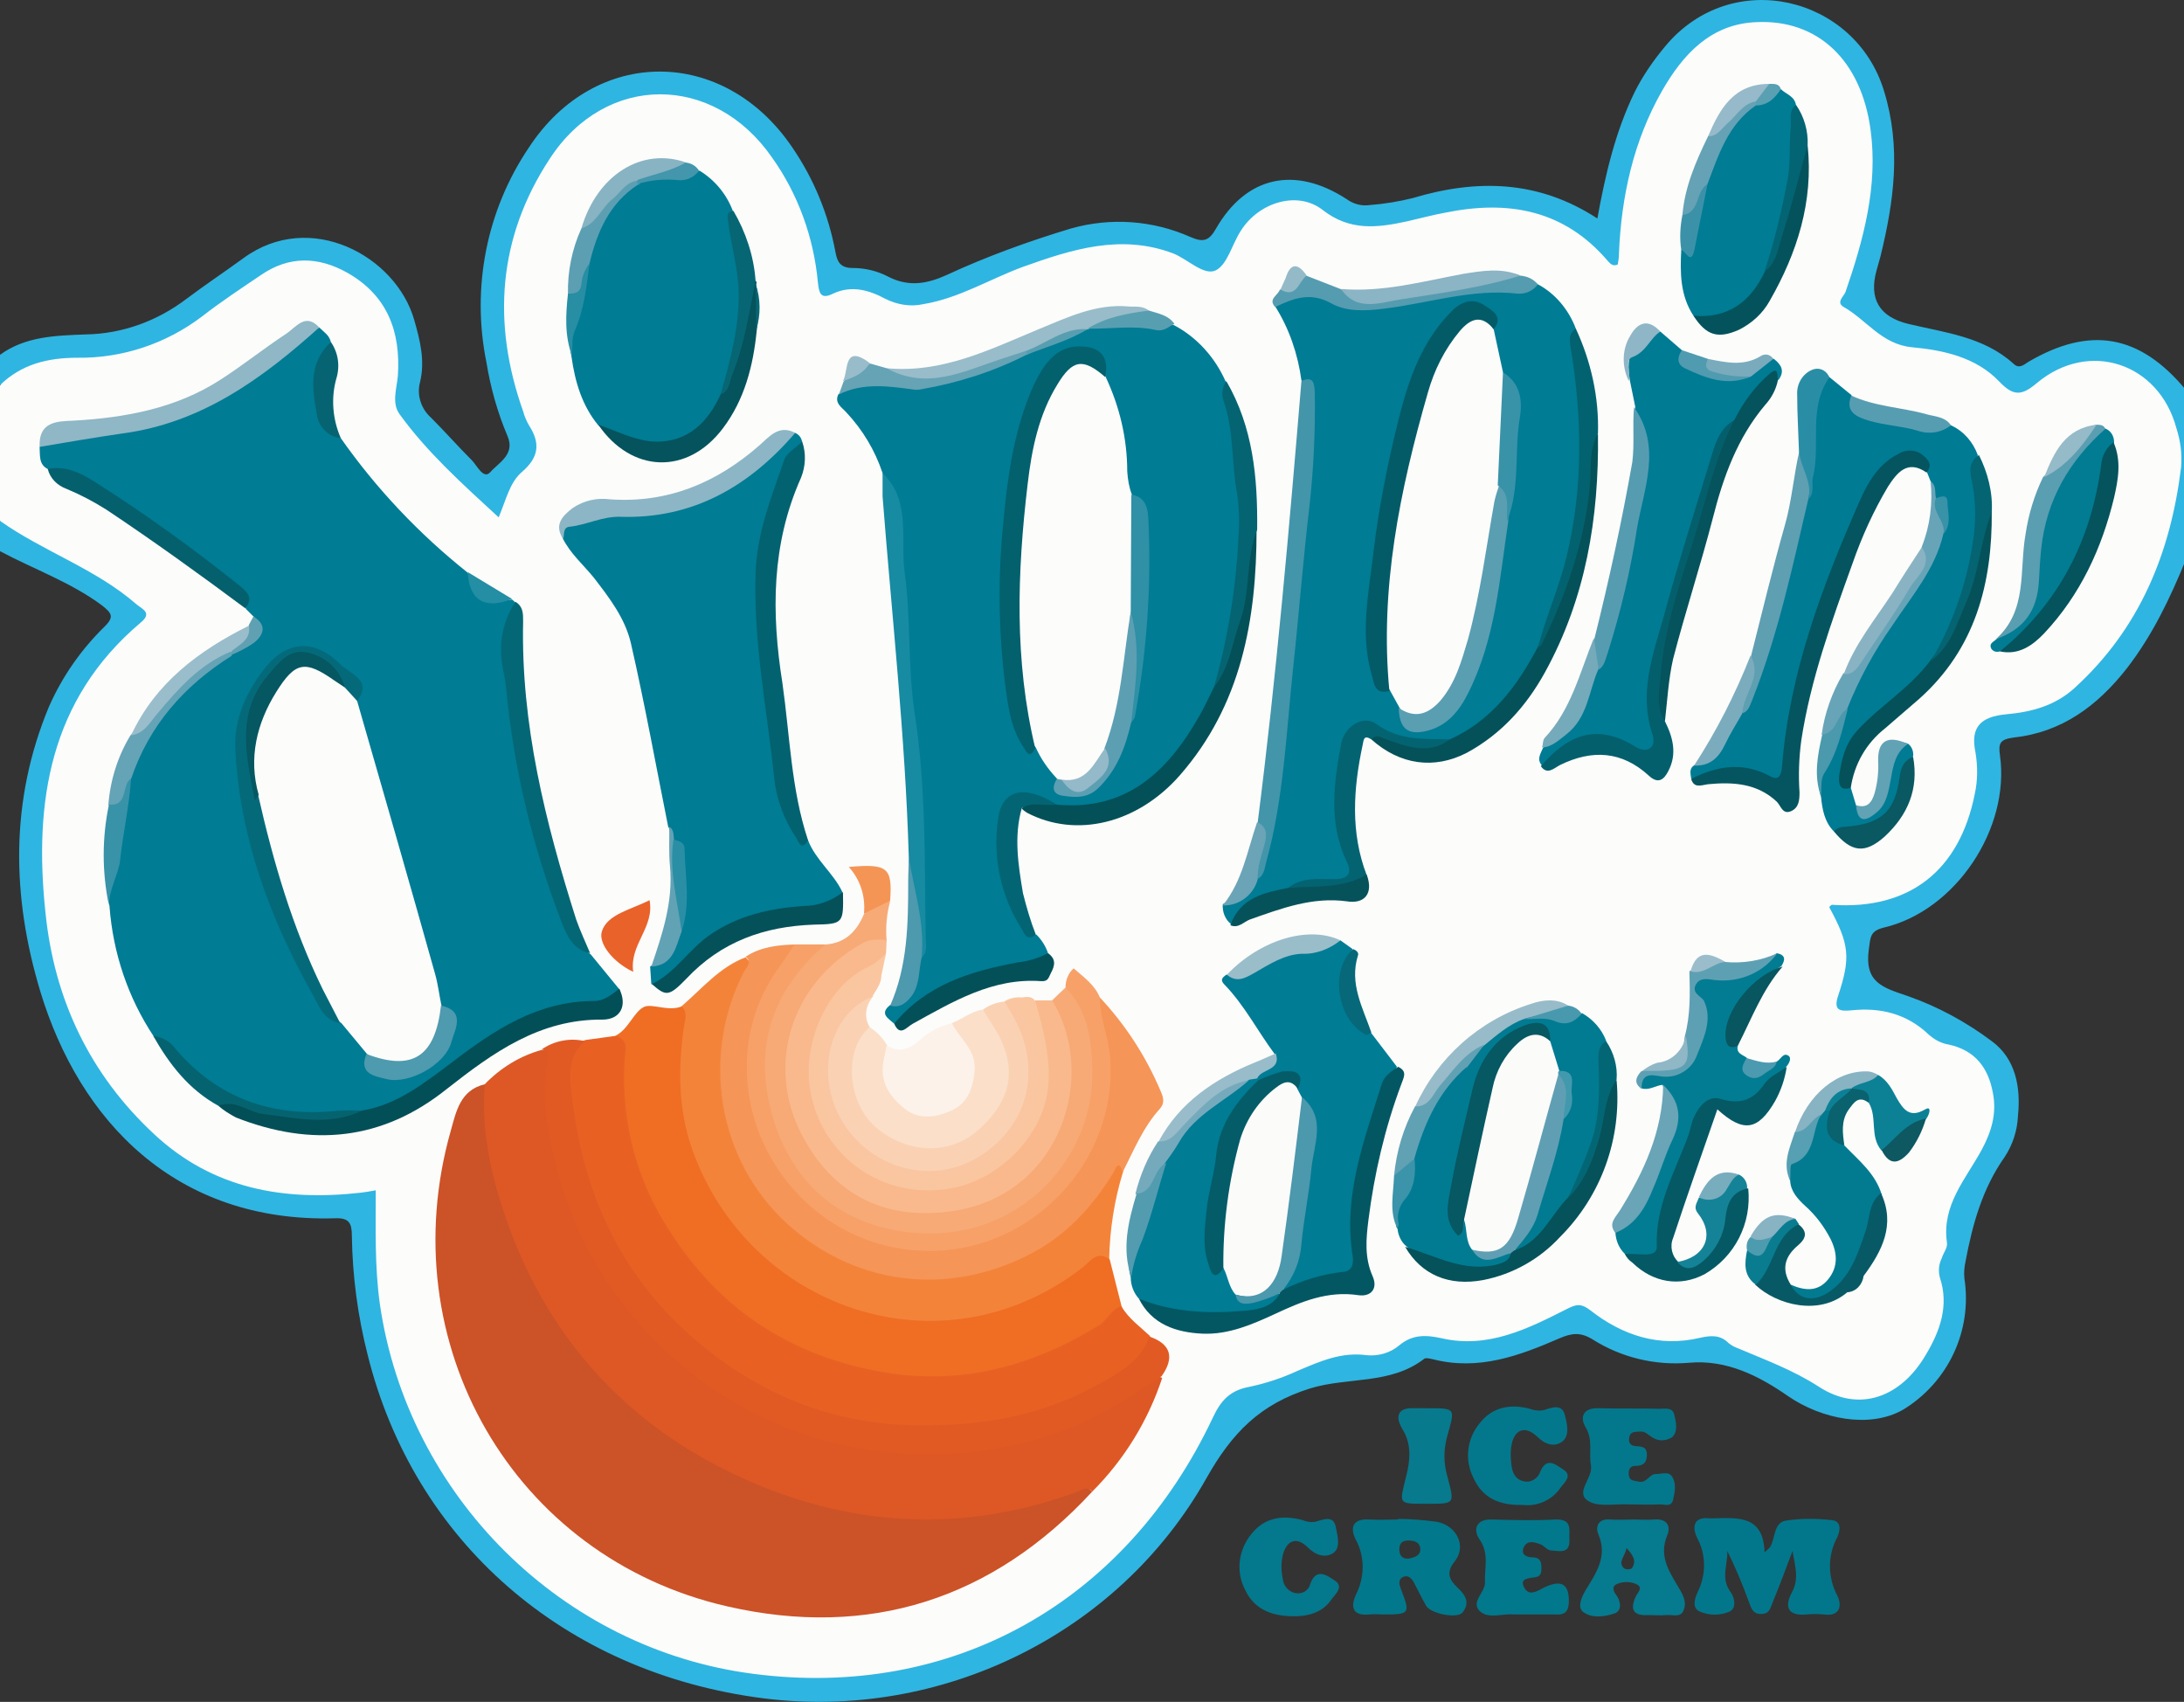 <?xml version="1.0" encoding="utf-8"?>
<!-- Generator: Adobe Illustrator 24.2.0, SVG Export Plug-In . SVG Version: 6.00 Build 0)  -->
<svg version="1.1" id="Layer_1" xmlns="http://www.w3.org/2000/svg" xmlns:xlink="http://www.w3.org/1999/xlink" x="0px" y="0px"
	 viewBox="0 0 374.9 292.1" style="enable-background:new 0 0 374.9 292.1;" xml:space="preserve">
<rect x="0" y="0" width="374.9" height="292.1" fill="#333333" stroke="none"/>
<style type="text/css">
	.st0{fill:#FCFCFB;}
	.st1{fill:#2FB5E1;}
	.st2{fill:#02778C;}
	.st3{fill:#02788C;}
	.st4{fill:#03788C;}
	.st5{fill:#03788D;}
	.st6{fill:#04788D;}
	.st7{fill:#077A8E;}
	.st8{fill:#007C94;}
	.st9{fill:#CC5227;}
	.st10{fill:#DD5825;}
	.st11{fill:#EF6E24;}
	.st12{fill:#E86123;}
	.st13{fill:#007B94;}
	.st14{fill:#F4833A;}
	.st15{fill:#E15A24;}
	.st16{fill:#F59557;}
	.st17{fill:#F7AA75;}
	.st18{fill:#F9B98C;}
	.st19{fill:#F7A169;}
	.st20{fill:#017B92;}
	.st21{fill:#027C92;}
	.st22{fill:#FBDFC9;}
	.st23{fill:#FAD2B3;}
	.st24{fill:#04555F;}
	.st25{fill:#035762;}
	.st26{fill:#4395AA;}
	.st27{fill:#027B91;}
	.st28{fill:#03626F;}
	.st29{fill:#055964;}
	.st30{fill:#034F57;}
	.st31{fill:#168BA2;}
	.st32{fill:#FAC69F;}
	.st33{fill:#FCF2EA;}
	.st34{fill:#046775;}
	.st35{fill:#035058;}
	.st36{fill:#045159;}
	.st37{fill:#017C93;}
	.st38{fill:#045F6C;}
	.st39{fill:#FAC6A1;}
	.st40{fill:#8FB7C6;}
	.st41{fill:#05535C;}
	.st42{fill:#05525A;}
	.st43{fill:#055159;}
	.st44{fill:#8CB6C5;}
	.st45{fill:#046472;}
	.st46{fill:#569CB0;}
	.st47{fill:#036371;}
	.st48{fill:#05515A;}
	.st49{fill:#5E9FB2;}
	.st50{fill:#05606D;}
	.st51{fill:#075A65;}
	.st52{fill:#04535C;}
	.st53{fill:#5A9EB1;}
	.st54{fill:#98BCC9;}
	.st55{fill:#045058;}
	.st56{fill:#036573;}
	.st57{fill:#68A4B7;}
	.st58{fill:#559CB0;}
	.st59{fill:#69A4B7;}
	.st60{fill:#06525B;}
	.st61{fill:#5EA0B3;}
	.st62{fill:#056370;}
	.st63{fill:#97BBC9;}
	.st64{fill:#8BB4C4;}
	.st65{fill:#076674;}
	.st66{fill:#0C8196;}
	.st67{fill:#65A3B5;}
	.st68{fill:#65A3B6;}
	.st69{fill:#298EA5;}
	.st70{fill:#9ABDCA;}
	.st71{fill:#095862;}
	.st72{fill:#9ABDCB;}
	.st73{fill:#4D99AE;}
	.st74{fill:#E9622A;}
	.st75{fill:#579DB1;}
	.st76{fill:#61A1B4;}
	.st77{fill:#98BCCA;}
	.st78{fill:#88B3C3;}
	.st79{fill:#75AABB;}
	.st80{fill:#65A2B5;}
	.st81{fill:#036473;}
	.st82{fill:#89B3C3;}
	.st83{fill:#066472;}
	.st84{fill:#148398;}
	.st85{fill:#5C9FB3;}
	.st86{fill:#7BACBD;}
	.st87{fill:#75AABC;}
	.st88{fill:#08565F;}
	.st89{fill:#036674;}
	.st90{fill:#3893A8;}
	.st91{fill:#066878;}
	.st92{fill:#62A2B5;}
	.st93{fill:#539CB0;}
	.st94{fill:#6AA4B6;}
	.st95{fill:#61A2B5;}
	.st96{fill:#87B3C3;}
	.st97{fill:#F49556;}
	.st98{fill:#589EB1;}
	.st99{fill:#097C90;}
	.st100{fill:#09626E;}
	.st101{fill:#96BAC9;}
	.st102{fill:#4A99AD;}
	.st103{fill:#3B92A8;}
	.st104{fill:#0D5861;}
	.st105{fill:#95BAC8;}
	.st106{fill:#79ABBD;}
	.st107{fill:#579FB2;}
	.st108{fill:#8EB6C6;}
	.st109{fill:#509BAF;}
	.st110{fill:#3B94A9;}
	.st111{fill:#278EA4;}
	.st112{fill:#238EA4;}
	.st113{fill:#78ADBE;}
	.st114{fill:#4396AB;}
	.st115{fill:#4899AE;}
	.st116{fill:#90B7C6;}
	.st117{fill:#4C9AAF;}
	.st118{fill:#5FA1B3;}
	.st119{fill:#94BAC8;}
	.st120{fill:#99BCCA;}
	.st121{fill:#9BBDCB;}
	.st122{fill:#4D9BAF;}
	.st123{fill:#5AA0B3;}
	.st124{fill:#067A8E;}
	.st125{fill:#046A7A;}
	.st126{fill:#4E9AAE;}
	.st127{fill:#03606D;}
	.st128{fill:#2F90A6;}
	.st129{fill:#5C9FB2;}
	.st130{fill:#035B67;}
	.st131{fill:#5A9EB2;}
	.st132{fill:#3993A8;}
	.st133{fill:#2A8FA5;}
	.st134{fill:#3892A8;}
	.st135{fill:#FBFBFA;}
	.st136{fill:#035C68;}
	.st137{fill:#4C98AD;}
	.st138{fill:#017B93;}
	.st139{fill:#065862;}
	.st140{fill:#609FB3;}
	.st141{fill:#4299AD;}
	.st142{fill:#055761;}
	.st143{fill:#94B9C8;}
</style>
<path class="st0" d="M0,89.4V66.2c1.7-3.5,5.3-5.6,9.2-5.4c11.3,0.3,21-3.5,29.6-10.7c1.5-1.3,3.3-2.3,4.9-3.4
	c11.3-8,24.8,2.2,25.4,13.4c0,0.5,0.1-0.1,0,0.4c-1.7,8.8,2.7,14.8,9,19.9c1.6,1.3,3,3,4.5,4.5c1.3,1.3,2.5,1.7,3.4-0.4
	c0.9-2.1,2.1-4,3.6-5.7c1.4-1.6,0.9-3.3,0.2-4.9c-2.1-5.2-3.5-10.7-4.1-16.3c-1.3-11.9,1.8-22.5,8.5-32.2c3.5-5,8.8-8.5,14.8-9.7
	c7.7-1.7,17.8,1.3,24.2,10.7c4.1,6,6.7,12.9,7.8,20.1c0.3,2.2,1,3.2,3.3,2.5c2.1-0.6,4.3-0.3,6.2,0.8c4.5,2.6,8.9,1.7,13.3-0.2
	c5.5-2.3,11-4.7,16.7-6.6c8.3-2.7,16.4-2.9,24.4,1.2c2.6,1.4,4.1,0.7,5.3-1.8c1.3-2.8,2.7-5.7,5.7-7.2c4.1-2,8.2-2.2,12.1,0.5
	c3,2.1,6.8,2.8,10.3,1.9c3.3-0.7,6.6-1.3,9.9-2c10.6-2.4,19.7,0.3,27.9,7.9c0.5-2.1,0.8-4.2,1-6.3c1.3-9.7,4.1-18.8,10.2-26.6
	C294.1,1.9,305.4,0.4,314,7c5,3.9,6.8,9.7,7.8,15.7c1.3,8-0.7,15.6-2.8,23.3c-0.5,2.1-2.6,4.3-1,6.3c1.9,2.7,4.6,4.7,7.7,5.8
	c1.6,0.4,3.2,0.8,4.8,1c4.9,0.9,9.5,2.4,13.2,5.8c2,1.8,3.5,1.4,5.5-0.1c8.7-6.4,19.1-4,23.9,5.2c0.9,2,1.4,4.3,1.4,6.5
	c0.6,16.6-5.6,30.4-17.3,42c-3.5,3.4-7.9,4.7-12.6,5.3c-4.1,0.5-5.2,1.8-4.5,5.9c1.5,9.9-5.8,22.6-15.1,26.1
	c-2.9,1.2-6.2,1.5-9.3,0.7c2,4.9,3,9.4,1.1,14c-0.6,1.5,0.4,2,1.8,1.9c4.9-0.3,9.8,1.4,13.4,4.7c0.8,0.6,1.7,1,2.7,1.3
	c7.3,2.7,10.3,9.1,7.5,16.5c-0.4,1.2-0.9,2.3-1.6,3.4c-3.9,5.4-5.5,11.6-6.3,18c-0.2,1.2-0.2,2.5-0.1,3.7c1.1,8-2.2,14.1-8.4,18.8
	c-4.4,3.4-11.1,3.1-16-1c-4.6-3.8-10.7-4-15.5-7.1c-0.7-0.3-1.5-0.3-2.2,0c-6.8,1.5-12.9-0.4-18.5-4c-2.1-1.3-3.6-1.3-5.8-0.3
	c-7,3.3-14.2,6.4-22.3,3.9c-1.2-0.3-2.6-0.1-3.6,0.7c-2.9,1.8-6.2,2.7-9.6,2.5c-1.8,0-3.5,0.4-5.1,1.1c-3.2,1.3-6.4,3-9.8,3.6
	c-5.1,0.9-7.5,4-9.6,8.3c-9.6,19.5-24.9,33.1-45.6,39.1c-28.3,8.3-54,2.3-75.6-18.2c-15.6-14.9-23.1-33.5-23-55.1c0-1.4,0-2.8,0-4.1
	c0-2-0.9-2.5-2.8-2.3c-25.6,2.1-37.8-10.1-46.5-25.3c-5.3-9.4-7.9-20.1-7.7-30.9c0-4.2-0.3-8.5,0.3-12.7
	c1.3-10.8,6.2-20.8,14.1-28.3c3.1-3,3.1-3.5-0.4-5.9c-4.5-3.1-8.8-6.5-14.2-8.3C3.6,93.7,1.3,91.8,0,89.4z"/>
<path class="st1" d="M0,89.4c7.5,5.3,16.4,8.2,23.4,14.3c1.1,0.9,2.8,1.5,0.7,3.2C8.5,120.1,5.8,137.7,7.8,156.6
	c1.5,14.9,7.6,27.8,18.7,38.1c10.1,9.4,22.3,11.5,35.5,10c0.7-0.1,1.5-0.2,2.5-0.4c0,6.6-0.2,13,0.7,19.5
	c4.8,33,31.3,59.3,64.2,63.5c34,4.4,63.8-12.2,78.8-44c1.4-3,3-4.7,6.4-5.3c2.8-0.6,5.5-1.5,8.1-2.7c3.8-1.6,7.5-3.3,11.9-2.7
	c2,0.2,4.1-0.4,5.6-1.7c2.3-1.9,4.6-1.8,7.3-1.2c7.9,1.8,14.7-1.6,21.4-5c1.6-0.8,2.4-1.1,4.1,0.2c5.5,4.3,11.8,6.4,18.9,4.7
	c1.8-0.4,3.4-0.5,4.8,0.9c0.5,0.4,1,0.7,1.6,0.9c4.7,2,9.4,3.7,13.9,6.6c6.9,4.5,14.1,1.9,18.4-5.5c2.4-4,4-8.4,2.4-13.2
	c-0.3-1.1-0.2-2.3,0.3-3.3c0.3-1,1.1-1.9,0.9-2.8c-0.9-6.4,3.3-10.9,6-15.9c1.6-3,2.6-6.1,1.9-9.7c-0.8-4.4-3.1-7.3-7.5-8.3
	c-1.4-0.2-2.6-0.9-3.6-1.8c-3.7-3.5-8.2-4.6-13.1-4.1c-2,0.2-3.2,0.1-2.4-2.4c2.2-6.6,2-8.9-1.5-15.3c0.1-0.1,0.3-0.4,0.5-0.4
	c13.3,0.9,21.9-5.9,24.5-19.1c0.5-2.3,0.5-4.7,0.1-7.1c-0.9-4.3,0.9-6.1,5.3-6.5s8.4-1.5,11.7-4.5c11.2-10.2,16.5-23.2,18.3-37.9
	c0.2-2.3-0.1-4.5-0.8-6.7c-3-11.2-15-15.2-23.9-7.8c-2.7,2.3-4.1,2.3-6.5-0.2c-4-4.2-9.6-5.4-15-5.9c-5.2-0.5-7.8-4.7-11.7-6.9
	c-1.4-0.8,0-1.8,0.3-2.6c3.1-9,5.6-18.2,4.3-27.8c-1.6-11.9-9-19-19.6-18.5c-7.8,0.3-12.6,5.5-16.2,11.8c-4.9,8.6-7,18.1-7.4,28
	c0,0.6-0.1,1.2-0.2,1.8c-0.9,0.4-1.3-0.2-1.7-0.6c-7.5-8.8-17.1-10.5-27.9-8.3c-2.2,0.4-4.4,1-6.6,1.5c-5.1,1.1-9.8,1.7-14.5-2
	c-4.3-3.3-10.9-1.3-14,3.6c-1.5,2.3-2.3,5.8-4.3,6.8s-4.8-1.9-7.3-2.9c-9-3.4-17.4-0.7-25.8,2.3c-5.7,2.1-11,5.4-17.1,6.4
	c-2.2,0.5-4.5,0.1-6.5-0.9c-2.8-1.5-5.8-2.4-9-0.9c-2.2,1.1-2.4-0.2-2.6-1.9c-0.7-7.7-3.4-15.2-7.9-21.5
	c-10-14.4-28.5-14.5-38.1,0.2c-8.9,13.5-10,28.2-4.6,43.4c0.2,0.8,0.6,1.7,1,2.4c2,3.1,1.7,5.5-1.2,8c-2.1,1.8-2.7,4.7-4,7.8
	C79.3,83,73.3,77.6,68.6,71.1c-1.4-1.9-0.5-4.4-0.3-6.6c0.5-7.6-1.8-13.8-8.7-17.7c-5-2.8-10-2.9-14.8,0.4
	c-3.4,2.3-6.9,4.6-10.1,7.1C28.5,59,21,61.5,13.3,61.4c-5.1,0-9.6,1.1-13.3,4.7v-5.2c4.4-3.2,9.6-3.3,14.7-3.5
	C21,57.3,27,55.1,32,51.3c3.2-2.4,6.5-4.6,9.8-7C53.3,35.9,68,44,71.1,54.9c1,3.5,1.9,7,1,10.7c-0.6,2.2,0.2,4.6,1.9,6.1
	c2.4,2.4,4.6,4.9,7,7.3c0.9,0.9,2,3.4,3.2,2c1.4-1.6,4.3-3,2.9-6.2c-1.7-4-2.9-8.3-3.6-12.6c-2.6-12.8,0-26.1,7.3-36.9
	c11.4-17.4,33.5-17.3,45.2,0c3.7,5.4,6.2,11.5,7.4,17.9c0.3,1.7,0.8,2.8,3,2.8c2.1,0,4.2,0.5,6.1,1.5c3.5,1.8,6.7,1.2,10-0.3
	c6.9-3.2,14.1-5.8,21.4-8c6.8-1.9,14-1.4,20.5,1.5c2.1,0.9,3.1,0.7,4.3-1.4c5.2-9.1,13.6-10.9,22.5-5.1c1.1,0.8,2.5,1.2,3.9,1
	c2.5-0.2,5-0.6,7.4-1.2c11-3.3,21.6-3.1,31.7,3.5c1.4-7.7,3.1-14.9,6.4-21.7c1.4-2.8,3.2-5.4,5.2-7.8c11.5-13.9,32.7-8.6,37.6,7.6
	c3,9.7,1.7,19-0.6,28.4c-0.2,0.8-0.5,1.7-0.7,2.5c-1.3,4.8,0.5,7.9,5.5,9.1c6.3,1.5,12.9,2.2,18,6.8c1,1,1.8,0.2,2.6-0.3
	c10.6-6.2,19.1-4.7,27,4.8v29.2c-2.7,6.6-5.7,12.9-10.1,18.6c-5.1,6.5-11.2,11-19.5,11.9c-2.2,0.3-2.6,0.9-2.3,3
	c1.8,12.6-7.6,26.7-19.9,29.6c-2.4,0.6-2.3,1.6-2.6,3.7c-0.8,5.8,2.4,6.6,6.8,8.1c5.1,1.8,9.9,4.4,14.3,7.7c4.1,3,5,7.9,4.5,12.8
	c-0.1,2.5-0.9,5-2.3,7.1c-3.8,5.4-5.5,11.5-6.7,17.9c-0.2,0.9-0.3,1.9-0.2,2.9c1.4,9-2.8,17.9-10.6,22.6c-5.7,3.2-13.9,1.6-19.7-2.4
	c-4.9-3.4-10.5-6.3-17-5.7c-5.8,0.5-11.6-0.9-16.5-4c-2.1-1.3-3.6-1.1-5.7-0.2c-6.9,3-13.9,5.6-21.7,3.6c-0.5-0.1-1.2-0.3-1.5-0.1
	c-5.8,4.5-13.1,3.1-19.6,5.1c-8.6,2.7-13.4,7.6-17.8,15.4c-15.2,27-45.8,41.6-76,37.8c-34.5-4.4-60.1-27.2-68-59
	c-1.7-6.7-2.6-13.5-2.7-20.4c0-2.2-0.5-3.1-2.9-3c-27.4,0.8-43.9-16.8-50.6-39c-4.9-16.3-5.2-32.7,1.5-48.8
	c2.3-5.2,5.5-9.8,9.6-13.8c1.7-1.7,1.1-2.3-0.5-3.6C12.1,99.9,5.8,97.7,0,94.6V89.4z"/>
<path class="st2" d="M302.9,266.4c0.3-0.2,0.6-0.5,0.9-0.8c1-1.5,0.6-4.2,2.7-4.6c2.6-0.4,5.2-0.4,7.8-0.1c2,0.1,1.5,2,1.1,2.9
	c-1.7,3.1-1.7,6.9,0,10.1c0.8,1.6,0.5,3.6-2.3,3.2c-1-0.1-2-0.1-3,0c-3.3,0.3-3.8-1.4-2.5-3.8s0.5-4.6,0.1-7.1
	c-1.1,2.9-2.2,5.9-3.4,8.8c-0.4,0.9-0.5,2-1.9,2c-1.5,0.1-1.8-1-2.2-2.1c-1.1-3-2.3-5.9-3.7-8.7c0.1,2.4-1.2,4.7,0.6,7.1
	c0.7,1,1,2.7-0.2,3.3c-1.6,0.7-3.5,0.7-5.1,0c-1.4-0.6-0.9-2.2-0.4-3.3c1.5-3,1.5-6.5-0.1-9.4c-0.8-1.7-0.7-3.6,2.1-3.3
	c0.2,0,0.5,0,0.8,0C298.4,260.5,302.7,260.1,302.9,266.4z"/>
<path class="st3" d="M261.4,277.1c-0.5,0-1,0-1.5,0c-2-0.2-4.3,0.8-5.8-0.5c-1.8-1.6,0.9-3.3,0.8-5c-0.1-2.5,0.8-5-1-7.5
	c-1-1.5-0.6-3.4,2.2-3.3c3.6,0.1,7.3,0.2,10.9,0c3-0.1,2.3,1.8,2.4,3.5c0.1,2.5-1.8,1.9-3.2,1.8c-0.6,0-1.2-0.9-1.9-1.1
	c-0.9-0.3-2.1-0.7-2.7,0.5s0.3,1.8,1.5,1.8s1.5,0.7,1.5,1.7c0,0.8,0,1.5-1,1.7s-2.8,0.1-2,1.7s2.1,0.8,3.4,0.1
	c3.1-1.5,4.4-0.6,4.3,2.6c-0.1,1.7-0.9,2.1-2.3,2C265.1,277.1,263.3,277.1,261.4,277.1z"/>
<path class="st4" d="M279.5,258.2c-2.4-0.1-5.2,0.5-6.9-0.6c-2.3-1.5,0.9-3.9,0.5-6.1s0.4-4.3-0.9-6.5c-1-1.6-0.6-3.4,2.2-3.3
	c3.5,0.1,7,0,10.5,0.1c0.9,0,2.2-0.3,2.5,1s0.7,2.9-0.4,3.9c-1,0.6-2.2,0.7-3.2,0.1c-0.8-0.4-1.3-1.2-2.3-1.1
	c-0.7,0.1-1.6-0.1-1.8,0.9c-0.2,0.8,0,1.5,1,1.6s2,0,2,1.5s-0.8,1.9-2,1.9c-1,0-1.2,0.8-1.1,1.6c0.1,1,0.9,0.9,1.7,1.1
	c1.4,0.3,1.8-1.3,2.9-1.3s2.2-0.5,2.8,0.4c0.8,1.2,0.5,2.7,0.2,4c-0.3,1.3-1.4,0.8-2.2,0.8c-1.9,0.1-3.8,0-5.6,0L279.5,258.2z"/>
<path class="st5" d="M261.4,258.3c-3.9,0.1-6.9-1.1-8.5-4.7c-1.5-3-1.1-6.6,1-9.2c2.2-2.9,5.3-3.5,8.7-2.6c0.8,0.3,1.7,0.4,2.5,0.2
	c1.2-0.4,3-1.1,3.5,0.8c0.4,1.5,0.9,3.6-0.4,4.6s-2.9,0.6-4.3-0.8c-2.2-2.1-4.1-1.2-4.5,1.8c-0.1,0.9-0.1,1.7,0,2.6
	c0.1,1.4,0.5,2.8,2,3.2c1.3,0.4,2.6-0.4,3-1.6c1.1-2.7,2.8-1.1,3.9-0.4c1.7,1,0.3,2.2-0.4,3.1C266.5,257.4,264,258.6,261.4,258.3z"
	/>
<path class="st6" d="M221.6,277.4c-3.5-0.1-6.4-1.3-7.9-4.6c-1.6-3.1-1.1-6.8,1.1-9.5c2.3-2.9,5.4-3.3,8.8-2.4
	c0.7,0.3,1.4,0.4,2.1,0.3c1.3-0.3,3.2-1.3,3.6,0.9c0.3,1.5,0.9,3.6-0.5,4.5c-1.3,0.8-2.9,0.4-4.3-1c-1.9-1.9-3.6-1.3-4.3,1.3
	c-0.3,1.3-0.3,2.7,0,4.1c0.1,1.1,0.9,2.1,2,2.4c1.2,0.3,2.4-0.3,2.7-1.5c1-2.9,2.9-1.5,4.1-0.7c1.9,1.1,0.1,2.5-0.5,3.4
	C226.9,276.9,224.3,277.5,221.6,277.4z"/>
<path class="st7" d="M244.8,258.1c-4.9,0-4.6,0.1-3.4-4.8c0.6-2.4,1-5.3-0.6-7.9c-1.3-2.1-1.1-3.9,2.1-3.7c0.6,0,1.3,0,1.9,0
	c5.2,0,5-0.1,3.6,4.9c-0.6,2.2-0.6,4.5,0,6.6C249.7,258.2,249.9,258.1,244.8,258.1z"/>
<path class="st8" d="M8.2,80.5c-1.6-0.8-1.3-2.4-1.4-3.8c3.7-2.9,8.2-2.6,12.5-3c8.6-0.9,16-4.3,23-8.9c4.2-2.8,8-6.2,12.5-8.6
	c0.8,0.8,1.7,1.3,2,2.5c-0.5,2.4-1.9,4.5-2,7.2c-0.1,3.7,0.7,6.9,3.7,9.3c6.1,8.7,13.5,16.5,21.8,23.1c1.3,3.6,3.8,5.1,7.6,4.6
	l0.7,0.6c0.1,0.3,0.4,0.8,0.3,1.1c-3.2,7.1-1,14.3,0.1,21.3c1.5,10.4,4.1,20.6,7.8,30.4c1.1,2.7,1.9,5.7,4.6,7.5l5,6.1
	c-0.7,2.3-2.6,3-4.7,3c-9,0.2-16.1,4.8-22.9,9.9c-5.1,3.8-10,7.9-16.6,8.9c-4.2,0.3-8.5,0.3-12.7,0c-6.9-0.6-13.3-3.8-18-8.9
	c-1.5-1.8-3.3-3.4-5.1-4.9c-4.4-6.6-7-14.3-7.6-22.3c-0.4-2.5-0.2-5.1,0.6-7.6c1.1-4.4,1.1-9.1,2.3-13.5c2.8-9.8,8.8-17.1,17.5-22.3
	c2.3-1.4,6-1.9,4.5-6.2l-1.5-1.5c-0.2-1.6-1.1-3.1-2.5-4c-7.8-6.2-15.9-12-24.3-17.3C13,81.7,10.4,81.5,8.2,80.5z"/>
<path class="st8" d="M177.9,160.4c0.9,0.9,1.6,2,2,3.2c-0.6,1.7-2,2.1-3.5,2.3c-7.8,0.8-15.2,3.9-21.2,9.1c-0.5,0.4-1.1,0.6-1.7,0.7
	c-1-0.9-2.6-1.7-0.7-3.2c3.9-1.7,3.9-5.6,4.8-8.9c0.6-8.6,0.6-17.2,0-25.8c-0.8-11.9-2.3-23.8-3-35.7c-0.4-7-0.6-14.2-3.1-20.9
	c-1.3-3.9-3.4-7.4-6.2-10.4c-0.8-0.9-2.1-1.6-1.4-3.1c2.9-2.3,5.9-3.2,9.7-2.1s7.4-0.2,11-1.2c3.7-1.1,7.3-2.5,10.9-4.1
	c3.6-1.4,7.2-2.9,10.8-4.3c0.4-0.1,0.7-0.3,1.1-0.3c4.7-0.3,9.4-0.3,14.1,0.1c4,2.1,7.1,5.6,8.9,9.7c1.7,6.9,2.7,13.9,3.1,21
	c0.5,10.6-0.9,21.1-4.1,31.2c-3.1,7.6-7.1,14.5-14.5,18.8c-3.9,2.5-8.7,3.3-13.2,2.4c-1.1-0.3-2.1-0.9-3.1-1.2
	c-3.8-1-6.1,0.1-6.3,3.9c-0.4,6.6,0.9,12.9,4.6,18.5C177.1,160.3,177.5,160.5,177.9,160.4z"/>
<path class="st9" d="M187.5,256c-17.1,18.5-38.3,25.3-62.7,19.7C88.1,267.3,67,230.5,77.4,194c0.9-3.2,1.6-6.9,5.8-7.9
	c1.4,3.5,0.9,7.3,1.6,11c3.4,19.6,13.4,35.1,29,47.3c10.4,8.1,22.9,13.2,36,14.6c11.3,1.4,22.7,0.8,33.6-3.2
	C186,254.7,186,254.7,187.5,256z"/>
<path class="st8" d="M264,48.8c3,1.6,5.3,4.4,6.5,7.6c0,5.3,1,10.6,1.5,15.9c0.8,7.1-0.6,13.8-1.6,20.7c-0.9,6.2-3.2,12-5.4,17.8
	c-3.7,7.4-8.2,14-16.5,16.9c-4.2,0.3-8.1,0.2-11.9-2.2c-2.4-1.5-4.4-0.3-5.2,2.8c-1.4,5.8-1.9,11.5,0.1,17.3c1.8,5.3,1.1,6-4.5,6.1
	c-1.7,0-3.5,0.4-5.1,1c-4.1,0.8-7.8,2.9-10.6,5.9c-1-0.8-1.5-2.1-1.4-3.4c2.4-1.4,4.7-2.8,5.6-5.6c3-9.1,3.5-18.6,4.5-27.9
	c1.6-14,2.5-28,4.3-41.9c0.5-4.1,0.2-8.2,0.2-12.3c0.1-0.9-0.4-1.8-1.1-2.2c-0.6-4.5-2.1-8.9-4.5-12.7c2-2.5,4.8-3.7,7.6-2.3
	c5.7,2.7,11.5,2,17.1,0.6C250.4,49.2,257.2,49.7,264,48.8z"/>
<path class="st8" d="M138.7,144.2c1.3,3.4,4.4,5.7,5.9,8.9c-0.8,2-2.8,3.3-5,3.2c-9.4,0.3-17.3,3.6-23.6,10.7
	c-1,1.2-2.3,2.4-4.2,1.9l-0.2-3c2.3-1.6,4-4,4.7-6.7c0.7-4.1,0.2-8.2,0.2-12.3c-0.1-0.9-0.5-1.7-1.1-2.3c-0.7-0.8-0.1-1.9-0.7-2.7
	c-2.1-10.5-4-21-6.4-31.5c-1-4.3-3.7-7.8-6.4-11.3c-1.8-2.2-4-4.1-5.3-6.7c-0.9-1.9,0.1-2.8,1.8-3.2c2.9-0.8,5.7-1.7,8.8-1.6
	c10.2,0.3,18.5-4.2,25.8-10.8c1.1-1,1.7-2.6,3.5-2.5c0.7,0.3,1.1,0.9,1.2,1.6c-4.6,8.7-7.7,18-6.9,27.9c0.9,11.3,1.6,22.6,4.3,33.6
	C135.8,139.9,136.4,142.6,138.7,144.2z"/>
<path class="st10" d="M187.5,256c-0.9-1-1.9-0.2-2.7,0.1c-19.7,7.2-39.3,6-58-2.7c-20.1-9.3-33.8-25-40.6-46.2
	c-2.2-6.8-3.6-13.9-3-21.1c2.7-2.8,6.1-4.9,9.8-5.9c3-0.7,1.9,1.6,1.8,2.7c-0.8,13.6,3.1,25.9,10.7,37.1
	c8.5,12.4,19.7,21.3,34.3,25.8c20.2,6.2,38.9,3.5,56.3-8.4c1-0.7,2-1.6,3.4-0.9C197.1,243.8,193,250.5,187.5,256z"/>
<path class="st11" d="M105.6,177.8c2.3-1.1,3.2-4.2,5-5c1.4-0.6,4.2,0.9,6.5-0.1c2.6,0.8,1.3,2.8,1.2,4.3
	c-0.6,7.5-0.4,14.9,2.4,22.1c10,25.2,41.2,34.5,63.2,18.7c1.1-0.9,2.2-1.6,3.4-2.3c1.2-0.6,2.4-0.8,3.2,0.7l2.1,8.3
	c-0.7,1.9-2.1,3.5-3.9,4.4c-16.7,10-33.9,11.7-51.8,3.3c-16.9-8-26.7-21.5-30.3-39.7C105.7,187.5,106.9,182.6,105.6,177.8z"/>
<path class="st12" d="M105.6,177.8c2.7,0.7,1.6,2.9,1.6,4.3c-0.6,10.4,2.1,20.7,7.9,29.4c8.6,13.4,20.8,21.3,36.5,24
	c13.4,2.3,25.6-1,37-8c1.5-0.9,2.1-2.8,3.9-3.3c1.2,2.1,3.2,3.5,4.9,5.1c0.3,2.7-1.2,4.4-3.2,5.9c-7.9,5.6-17.1,9.1-26.7,10
	c-11.3,1-22.5,0.4-32.9-4.6c-17.6-8.4-29.7-21.5-34.9-40.6c-1.4-5.2-2.6-10.6-2.4-16.2c0.1-2.4,0.7-4.4,3.2-5.3L105.6,177.8z"/>
<path class="st8" d="M120.1,29.3c2.6,1.6,4.6,4,5.7,6.9c-0.2,0.5-0.2,1,0,1.5c3,9.8,2.6,20.4-1.2,30c-4.3,9.9-12.4,11.9-21.9,5.3
	c-2.8-3.4-4-7.5-4.6-11.8c-1-4.3,1.1-8.2,1.6-12.3c0.1-1.1,0.5-2.2,0.6-3.3c1.3-6,3.4-11.5,9.3-14.7C112.9,29.5,116.6,30,120.1,29.3
	z"/>
<path class="st13" d="M331.4,82.6l-0.6-1.5c-1.5-2.7-3.2-3.1-5.5-1.5c-2,1.5-3.6,3.5-4.6,5.8c-5.6,11.5-9.7,23.7-12.4,36.3
	c-0.8,3.3-1.3,6.6-1.5,9.9c0,1.7-1.1,3.1-2.9,2.4c-4.3-1.6-8.4-1.9-12.6,0c-0.3,0.1-0.7-0.2-1-0.4c-0.1-0.9-0.4-1.7,0.6-2.3
	c4.6-1.7,5-6.8,7.9-9.8c3.9-6,4.7-13,6.7-19.7c1.6-5.5,2.9-11,4.3-16.6c0.5-4.7,1-9.3,1.1-14c0.1-2.6,0.2-5.2,3.1-6.5l3.8,3.1
	c0.9,2.5,2.8,3.6,5.3,4c3.9,0.6,7.8,1.8,11.8,1.2c2.2,1,3.8,2.9,4.6,5.1c-0.3,1.2-0.4,2.5-0.2,3.7c1.7,11.3-1.2,21.6-6.9,31.3
	c-1.5,2.9-4,5-6.5,7c-2.4,1.9-4.7,4.1-6.6,6.4c-2,2.5-3.7,5.3-1.6,8.7l0.9,3c2.3,2.6,3.1,0.3,4-1.2c1.3-2.3,1.1-5.1,2.3-7.4
	c0.5-1,0.6-2.9,2.7-1.9c0.6,0.5,0.9,1.3,0.8,2.1c-0.7,1.3-1.2,2.7-1.4,4.2c-1.7,7.3-4.6,9.3-12.2,8.7c-1.6-1.6-2-3.8-2.2-5.9
	c-1.3-3.8,1.5-6.8,2.2-10.1c0.4-1.7,1.3-3.2,1.4-4.9c2-5.2,4.7-10.1,7.9-14.6c3.3-4.9,7-9.6,8.8-15.4c0.7-2.2,1.4-4.3-1-6
	C331.5,84.7,332.1,83.5,331.4,82.6z"/>
<path class="st14" d="M190.4,216.1c-2.1-1.5-3.3,0.4-4.5,1.4c-24.2,18.8-57.4,7.2-67.1-20.3c-2.4-6.8-2.4-13.9-1.4-21
	c0.2-1.2,0.7-2.4-0.4-3.5c3.5-3,6.5-6.7,11-8.4c1.3,1.4,1.3,1.4,0.1,4.1c-3.1,6.6-4.1,14-3,21.2c2.8,19.4,24.3,35.3,46.4,27.1
	c7-2.4,13-7.1,17.1-13.3c0.6-1.2,1.5-2.3,2.5-3.2c1.3-0.8,2.3-0.9,1.6,1.2C191.3,206,190.5,211,190.4,216.1z"/>
<path class="st13" d="M285,56.9l3.7,3.2c1.9,3.8,6.1,5.1,11.3,3.8c1.5-0.7,2.4-2.6,4.5-2.3c1.3,1,1.9,2.1,0.8,3.6
	c-2.2-0.4-2.8,1.7-3.9,2.8c-1.5,1.5-2.3,3.4-3.6,5c-3.5,4.2-4.4,9.4-5.8,14.4c-2.5,9.1-5.8,18-7.6,27.3c-0.8,3.2-0.8,6.4,0,9.6
	c0.4,1.4,0.7,3-0.6,4.2s-2.8,0.6-4.1-0.1c-4.4-2.2-8.4-1.9-12.1,1.4c-0.8,0.8-1.8,1.3-2.9,1.6c-1-1.1-0.2-2.1,0.2-3.1
	c5.4-3.3,7.3-8.8,9.1-14.3c2.6-4.9,3.3-10.4,4.6-15.8c1.4-6.2,2.3-12.5,3.6-18.7c0.7-3.5-1.9-6.3-1.5-9.7c-0.3-1.5-0.6-3-0.9-4.4
	C279,60.6,280.1,58.9,285,56.9z"/>
<path class="st15" d="M100.4,178.7c-3.4,2.9-2.5,7-2.1,10.5c2,15.7,8.2,29.4,20.2,40c10.8,9.5,23.2,15,37.8,15.4
	c11.4,0.3,22.3-1.4,32.4-7.1c3.6-2,7.1-3.9,8.6-8.1c3.8,1.3,4.3,3.7,2.1,6.8c-5.2,3.4-10.3,6.9-16.2,9.1
	c-10.2,3.9-21.3,5.2-32.2,3.8c-9.9-1.1-19.4-4.6-27.7-10.1C106.9,228,97,212.4,93.9,192.7c-0.6-3.6-0.5-7.2,0.1-10.8
	c0.2-1.1,0.2-1.7-1-1.8C95.2,178.6,97.9,178.1,100.4,178.7z"/>
<path class="st16" d="M192.7,201.2c-0.6-2.3-1.2-0.7-1.6,0.1c-3.3,5.4-7.4,10-12.9,13.2c-14.1,8-30.6,6.7-42.9-4.3
	c-12.4-11.2-14.9-29.3-7.6-43.4c0.4-0.8,1.5-1.6,0.3-2.6c2.6-1.7,5.5-2,8.5-2.1c0.6,1.7-0.6,2.8-1.4,4c-9.4,13.6-7.2,29.8,5.5,41
	c10.6,9.3,28.9,8.8,39.7-1.6c8.6-8.3,11-18.6,8.3-30.2c-0.3-1.3-2.1-2.9,0.2-4.1c4.4,4.7,7.9,10.1,10.4,16c0.5,1.1,0.8,2.1-0.1,3.1
	C196.2,193.5,194.6,197.5,192.7,201.2z"/>
<path class="st8" d="M230.1,161.4l2.1,1.5c-2.8,5.8-1.8,10.5,3.1,14.3l4.5,5.9c-3.4,6.1-4.8,12.8-6.2,19.5c-1,4-1.2,8.2-0.7,12.3
	c0.4,2.6-0.6,4.3-3.2,4.5c-3.2,0.3-6,2.3-9.3,2.2c-0.6-2.5,1.5-4.3,1.7-6.6c0.7-6,1.5-12,2.5-18c0.4-2.8,0.3-5.4-1.7-7.6
	c-0.4-0.6-0.6-1.3-0.8-2.1c0.2-2-0.8-2.6-2.6-2.2c-1,0.3-2,0.9-3.1,0.8c-0.3-0.1-0.6-0.3-0.8-0.6c-0.2-2.4,3.3-2.1,3.2-4.4
	c-2.9-3.9-5.2-8.4-8.6-11.9c-0.8-0.8-0.4-1.2,0.3-1.7c2-0.1,3.9-0.7,5.6-1.8C220.5,162.9,225.4,162.4,230.1,161.4z"/>
<path class="st17" d="M180.6,171.7l2.3-2.2c3.5,0.8,4.1,3.9,4.7,6.6c4,15.7-4.4,30.5-18.9,35.2c-15.3,5.1-31.8-3.3-36.9-18.6
	c-0.9-2.7-1.4-5.5-1.5-8.3c-0.2-7.5,2.5-14.1,7.3-19.9c1.1-1.3,2.7-1.7,4.1-2.4c3.4-0.2,5.4-2.3,6.6-5.2c1.1-1.6,2.3-3,4.5-2.2
	c-0.6,2.2-0.8,4.5-0.6,6.8c-3.5,1.5-7,3.2-9.7,6.1c-6.7,7.1-8.3,15.4-5.1,24.3c3.1,8.6,9.4,13.9,18.8,15.2
	c18.4,2.4,31.7-14.1,24.9-32.7C180.7,173.4,180.1,172.7,180.6,171.7z"/>
<path class="st8" d="M290.7,54.2c-2.3-3.5-2.3-7.4-2.1-11.3c1.1-0.3,1.9-1.4,1.9-2.5c0-3.1,1.5-5.8,1.9-8.8
	c1.6-5.4,3.4-10.6,8.4-13.9c1.9-0.3,3-2.1,4.9-2.4c0.9,0.9,2.4,1.2,2.6,2.8c0.7,9.6-0.8,19.3-4.4,28.3c-1.7,4.7-4.8,7.7-9.8,8.7
	C292.9,55.4,291.6,55.1,290.7,54.2z"/>
<path class="st18" d="M180.6,171.7c7.9,12.8,1.6,33.2-16.7,36.1c-11.8,1.9-20.9-2.7-26.3-13.1c-6.2-12-1.8-26.1,10.6-32.9
	c1.3-0.7,2.7-0.5,4-0.5l-0.1,2.2c-0.4,1.7-1.7,2.6-3.1,3.5c-6.6,4-9.6,10.3-9.1,17.7c0.4,7.9,4.3,14.3,11.9,17.1
	c14.6,5.4,27.4-4.7,27.2-17.8c-0.1-3,0-6-1.4-8.8c-0.5-1.1-1-2.4,0.1-3.5L180.6,171.7z"/>
<path class="st19" d="M141.7,162.1c-8.7,7.4-12.2,16.8-9.5,27.9c2.8,11.7,10.5,19.4,22.3,21.3c19.4,3.1,33.3-11.9,33-27.4
	c-0.1-5.4-0.7-10.4-4.6-14.4c0-1.3,0.5-2.5,1.4-3.3c1.7,1.5,3.6,2.8,4.5,5c0,3.7,1.6,7,1.8,10.7c1.1,17.4-13.2,32.5-30.4,32.8
	c-18.3,0.4-32.4-15-32-32.2c0.1-6.2,2.2-12.1,5.9-17c0.8-1.1,1.5-2.3,2.3-3.4L141.7,162.1z"/>
<path class="st8" d="M195.5,222.9c-0.9-1-1.4-2.3-1.4-3.7c-0.9-2.9,0.4-5.4,1.4-8c1.5-3.8,1.9-7.9,3.9-11.5
	c3-6.8,8.5-11.1,14.8-14.7c0.5-0.2,1.1-0.2,1.6,0.1l0.2,0.3c0.3,1.1-0.4,1.9-1.1,2.6c-6.8,7.7-6.6,17.3-6.9,26.6
	c0,1.2,0.4,2.5,2.1,2.6c1.9,0.8,1.7,3,2.9,4.3c1.2,1.6,2.6,0.8,4,0.5c1-0.2,2.4-1.3,2.9,0.7c-0.3,0.7-0.8,1.3-1.4,1.7
	C213.4,227.6,200.2,226.7,195.5,222.9z"/>
<path class="st20" d="M271.6,173.9c1.9,1.1,3.3,2.7,4.1,4.7c-0.3,3-0.4,5.9-0.3,8.9c0.1,6.5-2.5,12.3-5.3,17.9
	c-1.7,2.9-3.8,5.5-6.3,7.8c-1,1-2,2.4-3.8,1.3c2.4-5,4.4-10.2,5.9-15.6c0.5-2.3,1.1-4.6,1.9-6.8c1.1-2.7,2.5-5.5-0.3-8.1
	c-1.2-1.5-1.5-3.3-1.8-5.1c-0.2-2.6-1.9-2.6-3.7-1.9c-3.3,1.2-6,3.8-7.1,7.2c-2.4,7.3-4.1,14.8-5,22.5c-0.1,0.7-1.4,3.4,1.7,2.4
	c2,1,1.2,3.3,2.1,4.8c0.6,1.5,2,1.1,3.1,1.1c1,0,2.2-0.7,2.9,0.6c-0.9,2.6-3.4,2.8-5.3,2.6c-4.7-0.4-9.4-1-13.1-4.4
	c-0.8-0.7-1.3-1.8-1.4-2.9c-0.3-0.3-0.3-0.7,0-1c0,0,0,0,0,0c5.4,0.5,5.2,0.4,6.3-5.1c1.5-7.3,2.5-14.8,5.3-21.8
	c0.5-1.9,2-3,3.2-4.3c2-2.3,4.6-3.9,7.5-4.7C265.2,173.5,268.4,174.9,271.6,173.9z"/>
<path class="st21" d="M298.3,179.5c-0.3,1.4,0.9,1.5,1.6,2.1c1.3,4,3.3,1.5,5.1,0.6c0.7-0.4,1.1-1.6,2-1c0.6,0.4,0.1,1.4-0.4,1.9
	c-1.1,1.8-2.8,3.1-4.2,4.7c-1.3,1.8-3.5,2.5-5.6,2c-2.9-0.7-4.6,0.7-5.5,3.2c-2.3,6.8-5.7,13.2-6.2,20.6c-0.2,2.7-2.5,3.1-6.2,1.6
	c-1-1-1.5-2.2-1.6-3.6c-0.4-0.6-0.4-1.2,0.2-1.6c6.6-4.1,7.4-11.4,9.4-18c0.6-1.9-1-3.9-1.5-5.8c-1.2,0.1-2.3,1-3.6,0.6
	c-1.2-2.7,0.8-2.9,2.5-3.1c6.2-1,9-6,6.5-11.8c-1.4-3.1-0.4-4.8,3.1-4.7c4,0.2,7.9-1.1,11.1-3.6c1.5,0.3,1.5,1.1,0.8,2.2
	c-3.6,2.2-6.8,4.9-8.1,9.2C297.5,176.6,296.8,178.1,298.3,179.5z"/>
<path class="st22" d="M163.4,175.6c1.8-0.7,3.3-2,5.2-2.3c5.2,3.3,7,11.1,3.8,16.9c-3.4,6.2-11.2,9.3-17.6,7.1
	c-6.6-2.4-10.6-9.1-9.4-16c0.4-2.2,0.6-4.9,3.9-5c1.2,0.8,2.2,1.8,2.9,3c0.9,1.1,0.4,2.4,0.4,3.6c-0.1,3.1,1.7,5.9,4.5,7.1
	c2.8,1,5.9,0.1,7.8-2.1c1.8-2.2,1.8-5.5,0.1-8.4C164.3,178.3,162.9,177.3,163.4,175.6z"/>
<path class="st23" d="M149.3,176.3c-4.6,3.8-3.9,13.2,1.3,17.4c5.6,4.5,12.8,4.5,17.6,0c5.9-5.4,6.5-11.2,2.1-17.9l-1.6-2.5
	c1.1-0.8,2.4-1.3,3.8-1.4c5.5,4.3,6.7,13.6,2.6,20.7c-4.7,8.6-15.4,11.7-23.9,7.1c-0.5-0.3-1-0.6-1.5-0.9c-8.5-5.6-10.9-17.4-5-25.2
	c1.2-1.6,2.5-3.6,5.2-2.6C148.5,172.6,148.3,174.7,149.3,176.3z"/>
<path class="st24" d="M290.3,133.7c4.5-2.3,9-3,13.7-0.4c1.5,0.8,1.8-0.6,1.9-1.8c1.3-16.2,7-31.2,13.5-45.9c1.4-3.1,3.2-6,6.3-7.6
	c1.3-0.9,3-0.9,4.2,0c1,0.8,2,1.7,0.8,3.1c-3.3-2.3-5.1,0.1-6.6,2.4c-2.5,4.2-4.5,8.6-6.1,13.2c-3.6,10-7.2,19.9-8.8,30.4
	c-0.4,3-0.5,6-0.3,8.9c0,1.3-0.1,2.6-1.4,3.2c-1.5,0.7-1.8-0.9-2.5-1.6c-3.4-3.2-7.6-3.4-11.8-3
	C291.9,134.8,290.8,135.3,290.3,133.7z"/>
<path class="st25" d="M195.5,222.9c5.7,2.3,11.7,2.6,17.8,2.1c2.4-0.2,5-0.5,6.4-3c-0.1-0.6,0.2-0.8,0.7-0.7c3.2-1.6,6.6-2.6,10.1-3
	c1.5-0.1,1.9-1.2,1.7-2.7c-1.7-10.4,2-20,5-29.6c0.4-1.3,1.6-2.1,2.8-2.9c1.7,0.8,0.9,1.9,0.5,3.1c-2.8,7.5-4.6,15.3-5.6,23.2
	c-0.4,3.2-0.7,6.4,0.7,9.6c1,2.2-0.3,3.6-2.4,3.3c-5.3-0.8-9.8,1.1-14.3,3.2c-3.9,1.8-8,3.6-12.5,3.4S197.7,227.3,195.5,222.9z"/>
<path class="st26" d="M223.4,65.4c2.2-1,2.2,0.6,2.3,2c0.1,6.5-0.2,12.9-0.9,19.3c-1.1,9.2-1.8,18.5-2.8,27.7
	c-1.2,11.2-1.6,22.5-4.6,33.4c-0.3,1-0.3,2.3-1.4,3c-1.3-1.4-0.6-3-0.2-4.4c0.4-1.8,0.9-3.5,0.1-5.3
	C219.1,116,221.3,90.7,223.4,65.4z"/>
<path class="st27" d="M307.4,220.5c2.3,1,4.6,1.3,6.4-0.9s1.6-4.6,0.4-7c-1.1-2.1-2.5-4-4.3-5.6c-1.3-1.2-2.5-2.5-2.6-4.3
	c-0.4-1.8-0.5-3.2,1.4-4.6s2-4.6,3.3-6.9c0.3-0.5,0.7-0.8,1.3-0.9c0.4,0,0.7,0.1,1,0.3c0.6,2.1,0.2,4.6,2.4,6.1
	c2.4,2.5,5.2,4.7,6.3,8.3c-1,4.1-1.9,8.2-3.7,12c-1.5,3.3-3.9,5.8-7.5,6.6C309,224.1,307.5,223,307.4,220.5z"/>
<path class="st28" d="M138.7,144.2c-1.2,2.1-1.7,0-2.1-0.5c-2-3-3.3-6.5-3.7-10.1c-1.2-11.7-3.6-23.3-3.2-35.2
	c0.2-6.8,2.7-13.1,4.9-19.4c0.4-1.3,2-2.1,3.1-3.2c0.7,2,0.6,4.2-0.2,6.2c-5.1,11.4-5.1,23.2-3.2,35.2
	C135.6,126.3,135.8,135.5,138.7,144.2z"/>
<path class="st29" d="M278.9,215.2c1.2,0,2.4,0.1,3.6,0.1c0.9,0,1.9-0.2,1.9-1.3c-0.3-7,3.1-12.8,5.4-19.1c0.4-1,0.5-2.2,1-3.2
	c0.9-2,2.5-3.7,4.5-3.1c3.4,1,5.6,0.3,7.6-2.6c0.9-1.3,2.5-1.9,3.8-2.9c-0.3,2.1-1,4.1-2,5.9c-2.9,5-5.4,5.5-9.9,1.4
	c-2.6,7.5-5.2,14.8-7.6,22.1c-0.6,1.4-0.2,3.1,0.9,4.1c3,1.6,4.1-0.9,5.4-2.7s1.5-4.1,2.2-6.2s1.3-4.4,4.4-3.7
	c0.6,6-2.3,11.7-7.5,14.7c-4.2,2.2-8.8,1.5-12.4-2C279.6,216.3,279.2,215.8,278.9,215.2z"/>
<path class="st30" d="M62.2,190.6c6-1,10.6-4.7,15.3-8.2c7.3-5.6,14.8-10.6,24.5-10.6c1.7,0,3-1.1,4.3-2.1c1.4,2.8,0.3,5.3-2.9,5.3
	c-10.8-0.1-18.8,5.7-26.7,11.9c-11.1,8.9-23.2,10-36.2,4.9c-1.1-0.6-2.1-1.2-3-2c0.7-2,2.1-1.1,3.3-0.6
	C47.7,191.6,55.1,192.1,62.2,190.6z"/>
<path class="st31" d="M151.5,81.2c5,4.8,3,11.4,3.8,17.1c1.1,7.9,0.5,16.2,1.7,24c2,12.9,1.7,25.7,1.9,38.6c0,1.2,0.4,2.5-0.7,3.5
	c-1.3-1.3-1-2.9-1.1-4.5c-0.2-4.3-0.9-8.5-1.1-12.8c-0.6-20.7-2.9-41.3-4.5-61.9C151.5,83.9,151.5,82.5,151.5,81.2z"/>
<path class="st32" d="M177.7,171.8c1.3,4.5,2.5,9,2.3,13.8c-0.4,9.4-9.2,17.9-18.6,18.6c-10.8,1.1-20.5-6.3-22.3-17
	c-1.4-7.7,2.5-17.4,9.4-21c1.4-0.6,2.6-1.5,3.6-2.6c-0.3,1.3-0.5,2.5-0.8,3.8c-0.4,0.8-1.1,1.4-1.8,1.8c-7.1,4.2-8.7,10.9-7.6,18.4
	c1,6.8,7.2,12.6,14.4,13.9c7,1.3,12.8-1,17.2-6.5c4.6-5.7,5.3-12.1,2.4-18.9c-0.6-1.5-2.7-3-0.5-4.9
	C176.2,171.1,177.1,170.9,177.7,171.8z"/>
<path class="st33" d="M163.4,175.6c1.3,2.7,4.2,4.5,3.9,8.2c-0.3,3.2-1.3,5.7-4.2,6.9c-2.5,1.1-5.4,1.5-7.8-0.4
	c-2.6-2.1-4.4-4.7-3.6-8.4c0.2-0.8,0.3-1.7,0.5-2.5c2.2,1.4,4,0.6,5.7-0.9C159.5,177,161.4,176.1,163.4,175.6z"/>
<path class="st34" d="M101.3,163.6c-3.1-0.6-4.1-3.3-5-5.6c-4.9-12.8-8.1-26.1-9.4-39.7c-0.1-1.5-0.5-2.9-0.7-4.4
	c-0.6-3.7,0.2-7.5,2.3-10.6c1.3,0.8,1.3,2,1.3,3.3c-0.4,17.7,3.8,34.5,9.1,51.2C99.6,159.8,100.5,161.7,101.3,163.6z"/>
<path class="st35" d="M181.4,138.1c11.8,1.1,18.9-5.5,24.3-14.9c1-1.7,1.8-3.5,2.7-5.3c2.7-6.5,4.4-13.4,5-20.4
	c0.2-2.3-0.3-5.1,2.3-6.6c0,15.4-2.6,30.1-13.2,42.2c-7.3,8.3-17.8,10.8-26.2,6.4c-0.3-0.2-0.6-0.4-0.9-0.7
	C177.2,136,179.4,137.7,181.4,138.1z"/>
<path class="st36" d="M248.9,126.9c7.1-3.2,11.5-9.1,15-15.7c4.9-9.9,7.7-20.7,8.3-31.7c0.1-1.9-0.3-4.1,2.1-5
	c0.2,14.4-2.1,28.2-9.1,40.9c-3.2,5.8-7.5,10.6-13.4,13.8c-5.6,2.9-11.5,2.1-16.4-2.3c0.6-2,1.7-1,2.8-0.5
	C241.7,127.6,245.3,128.3,248.9,126.9z"/>
<path class="st37" d="M343.3,111.8c-0.6,0.2-1.2,0-1.5-0.5c-0.4-0.9,0.4-1.1,0.9-1.6c4.6-2.9,6.3-7.1,6.6-12.6
	c0.4-8.8,3.1-16.8,10.3-22.7c0.6-0.5,1-1.1,1.9-0.8c0.9,0.4,1.4,1.3,1.4,2.3c-1.7,5-1.9,10.4-3.9,15.5c-2.3,5.8-5.5,11.2-9.4,16
	C348,109.5,345.8,111.1,343.3,111.8z"/>
<path class="st38" d="M264.5,131.5c4.3-5,9.3-7.7,16.3-3.3c2,1.2,3.5,0.1,2.9-2c-2.5-7.3,0.1-14,2-20.8c2.5-9.2,5.4-18.3,8.2-27.5
	c0.7-2.3,1.5-4.5,3.8-5.8c0.6,0.8,0.3,1.6,0,2.4c-4.5,11.3-7.5,23.1-10.6,34.8c-1.2,4.6-2.6,9.5-1.3,14.5c1.4,2.8,2.1,5.6,0.6,8.5
	c-0.8,1.6-1.8,2.3-3.4,0.8c-4.6-4.2-9.7-4.5-15.2-1.8C266.8,131.8,265.6,133.1,264.5,131.5z"/>
<path class="st39" d="M175.4,171.2c-0.9,1.8,0.6,3.1,1.2,4.4c4.6,9.6,0,21.6-9.4,25.4c-12.7,5.2-23.6-3-25.8-11.8
	c-2.2-8.5,0.4-18.6,9.9-21.8c0,1.4-0.9,2.5-1.6,3.7c-5.4,2.1-8.5,8.7-7.3,15.5c2,11.4,14.8,18,25,12.3c8.8-5,11.7-14.9,6.7-24.1
	c-0.5-1-1.1-1.9-1.7-2.9C173.3,171.3,174.4,171.1,175.4,171.2z"/>
<path class="st40" d="M54.8,56.2C45,65,34.6,72.6,21,74.4c-4.8,0.7-9.5,1.5-14.2,2.3c-0.2-4.3,2.9-4.4,5.8-4.5
	c8.9-0.5,17.6-2.1,25.2-7c3.9-2.5,7.5-5.4,11.3-7.9C50.8,56.2,52.4,53.6,54.8,56.2z"/>
<path class="st41" d="M285.8,123.8c-1.7-2.6-0.9-5.5-0.7-8.2c0.6-7.7,3.1-14.9,5.4-22.2s3.8-14.6,7.2-21.3c1.5-3,3.5-5.7,6-7.9
	c1.7-1.5,1.3,0.3,1.5,1c-0.3,1.6-1.1,3.1-2.2,4.3c-4.8,5.7-7.2,12.4-9,19.5c-2.1,8.1-4.7,16-6.8,24.1
	C286.4,116.6,286.2,120.3,285.8,123.8z"/>
<path class="st42" d="M260,214.6c4.5-1.5,6.1-5.9,9.1-9c3.4-5.1,5.5-10.9,6.1-17c0.2-1.4,0.2-3.1,2.3-3.2c0.9,10-2.6,19.8-9.7,26.9
	c-3.5,3.8-8.1,6.4-13.2,7.4c-5.9,1.1-10.6-0.9-13.4-5.7c5.2,1.5,10.1,4.5,15.9,3c1-0.3,1.9-0.6,2.2-1.7
	C259.3,214.7,259.5,214.4,260,214.6z"/>
<path class="st43" d="M317.7,135.2c-2,0.7-2.1-0.8-2-2c0.4-2.8,1-5.5,3.1-7.8c3.9-4.3,9.1-7.3,12.6-12.1c5-6.1,6.6-13.6,8.3-21
	c0.4-1.7-0.2-3.8,2.2-4.5c0.1,12.3-2.8,23.5-12.4,32.1c-2,1.7-3.9,3.4-5.9,5.1C320.3,127.6,318.3,131.2,317.7,135.2z"/>
<path class="st44" d="M136.5,74.3c-7.9,9.2-17.6,14.8-30,14.4c-3.1-0.1-5.8,1.4-8.7,1.7c-1.2,0.1-0.9,1.3-1.1,2.1
	c-1.7-2.4-0.1-4,1.6-5.3c1.9-1.3,4.2-1.8,6.4-1.5c9.9,0.7,18.3-2.8,25.7-9.3C132,75,133.7,72.8,136.5,74.3z"/>
<path class="st45" d="M215.8,90.9c-2,5-1.1,10.5-2.9,15.6c-1.4,3.8-1.8,8.1-4.5,11.4c2.4-8.4,3.8-17.1,4.2-25.9
	c0.2-2.5,0.1-5.1-0.3-7.6c-0.9-5.1-0.5-10.4-2.2-15.4c-0.5-1.2-0.3-2.5,0.4-3.6C215.1,73.3,215.9,82,215.8,90.9z"/>
<path class="st46" d="M280.5,69.9c4.8,6.8,1.7,13.9,0.5,20.8c-1.1,7.2-2.8,14.3-5,21.3c-0.4,1-0.5,2.2-1.5,2.9
	c-1.5-1.6-1.3-3.5-0.8-5.3c2.5-10,4.7-20.1,6.5-30.3C280.6,76.1,280.2,73,280.5,69.9z"/>
<path class="st47" d="M248.9,126.9c-3.6,2.7-7.3,1.3-10.9,0c-1-0.3-1.7-1-2.6,0c-1.3-0.8-1.3,0-1.5,1c-1.6,7.5-2.1,15,0.7,22.3
	c-0.1,0.6-0.4,1.4-1,1.5c-4.1,1.2-8.2,2.7-12.5,0.7c2.4-1.9,5.2-1.5,7.9-1.5c2.5,0,3.2-1,2.1-3.2c-3.1-6.6-2.1-13.3-0.9-20
	c0.6-3.1,3.9-5.1,6.1-3.4C240.3,127.2,244.6,126.8,248.9,126.9z"/>
<path class="st41" d="M343.3,111.8c10.2-8.3,15.7-19.2,17.4-32.1c0.1-1.5,0.9-2.9,2.1-3.8c1.4,3.2,0.8,6.4,0.1,9.5
	c-2.1,8.7-5.8,16.7-12,23.3C348.9,110.8,346.5,112.5,343.3,111.8z"/>
<path class="st48" d="M111.9,168.9c4-1.9,6.3-5.9,9.9-8.4c4.9-3.4,10.4-4.6,16.1-5c2.5,0,4.9-0.9,6.8-2.4c0.1,5.4,0.1,5.5-5,5.6
	c-8.5,0.3-15.9,2.9-21.9,9.3C114.8,171.1,114.3,171,111.9,168.9z"/>
<path class="st41" d="M102.7,72.9c3.3,1.1,6.4,2.8,9.8,2.9c5.6,0.1,9-3.3,11.2-8.1c2.3-5.1,3.7-10.5,4.2-16c0.2-1.3-0.4-3.1,1.8-3.5
	c0.2,0.1,0.2,0.4,0.1,0.6c0.4,2.6,0.5,5.3,0.1,7.9c-0.6,6.1-2.1,11.9-5.8,16.8C118,81.6,108.4,81.2,102.7,72.9z"/>
<path class="st49" d="M310.4,85.7c-2.7,11.6-5.2,23.3-9.6,34.4c-0.4,0.9-0.6,1.9-1.6,2.3c-0.8-0.9-0.8-2.2-0.2-3.1
	c1.2-2.1,1.2-4.5,1.6-6.8c1.9-7.5,3.7-15,5.8-22.4c1.2-4.2,1.5-8.6,2.5-12.8C311,79.7,311.1,82.6,310.4,85.7z"/>
<path class="st50" d="M8.2,80.5c3-0.6,5.5,0.6,7.9,2.1c8.7,5.5,17,11.5,25,17.9c1.5,1.2,2.4,2.2,1,3.9c-7.8-5.8-15.7-11.5-23.8-16.9
	c-2.2-1.4-4.5-2.6-6.9-3.6C9.8,83.3,8.6,82.1,8.2,80.5z"/>
<path class="st28" d="M274.3,74.4c-1.6,2.8-1.1,6-1.4,9c-0.9,9.7-4.1,18.7-8.3,27.3c-0.1,0.2-0.4,0.3-0.6,0.4
	c1.4-5.3,3.6-10.2,4.9-15.5c2.9-12,2.7-24,0.7-36c-0.2-1.4-0.3-2.4,0.9-3.2C273.1,62,274.5,68.2,274.3,74.4z"/>
<path class="st51" d="M307.4,220.5c1.4,2.7,4.1,3.1,6.9,1c3.4-2.5,4.6-6.3,5.9-10.1c0.8-2.2,0.5-5,2.7-6.6c2.5,5.4,0.2,9.9-3,14.2
	c-0.2,1.5-1.3,2.7-2.8,2.8c-4.8,4.1-12.1,2.2-15.8-1.3c1-3,2-6,4-8.5c0.8-1,1.7-2.2,3.4-1.9c1.5,1.2,1.5,2.3,0,3.6
	C306.4,215.6,305.7,217.8,307.4,220.5z"/>
<path class="st52" d="M290.7,54.2c5.9,0.5,9.8-2.4,12.2-7.5c2.9-5.8,4.3-12,5.3-18.3c0.2-1.4,0.2-3,2.1-3.4c1,9.6-1.8,18.4-6.5,26.6
	c-1.2,2.2-3.1,3.9-5.3,5C294.9,58.2,292.9,57.6,290.7,54.2z"/>
<path class="st53" d="M361.4,73.6c-6.2,5.5-10.1,12.2-11,20.5c-0.2,1.8-0.3,3.7-0.4,5.6c-0.3,5.2-2.6,8.3-7.4,10
	c5.5-4.9,4-11.8,5.1-18c0.5-3.4,1.5-6.7,3-9.8c3.1-2.9,5.5-6.5,9-9C360.5,72.9,361.1,72.9,361.4,73.6z"/>
<path class="st54" d="M152.2,63.2c9.5,0.9,17.7-3.2,26.1-6.7c4.9-2,9.8-4.4,15.4-3.9c1.2,0.1,2.5-0.2,3.6,0.8
	c-3.1,2.6-7.1,1.7-10.5,3.1l0,0c-3.8,0.8-7.1,2.8-10.7,4.1c-5.6,2.1-11.1,4.8-17.2,5.2C156.2,66,153.8,65.6,152.2,63.2z"/>
<path class="st55" d="M153.5,175.7c5.5-6.7,13.1-9,21.1-10.5c1.8-0.2,3.6-0.7,5.3-1.6c1.4,1,1.2,2.1,0.5,3.4
	c-0.4,0.7-0.4,1.5-1.7,1.4c-8.3-0.6-15.1,3.5-22,7.3C155.6,176.3,154.5,178,153.5,175.7z"/>
<path class="st56" d="M181.4,138.1c-2,0.3-4.1-0.6-6,0.6c-1.4,4.9-0.6,9.8,0.2,14.6c0.6,2.4,1.3,4.8,2.2,7.1
	c-1.6,1.4-2.1-0.5-2.5-1.1c-3.5-5.5-4.9-12.1-4-18.5C171.9,135.4,175.9,134.6,181.4,138.1z"/>
<path class="st57" d="M331.4,82.6c1,0.7,0.7,1.8,0.9,2.8c1.1,1.9,2.3,3.8,1.3,6.2c-1.4,6.1-5.5,10.8-8.8,15.8
	c-3.1,4.4-5.7,9.2-7.7,14.2c-1.4,1.6-0.8,5-4.4,4.5c0.5-3.7,1.8-7.3,3.7-10.5c1.5-0.8,2.2-2.3,3-3.7c2.6-4.6,6-8.8,8.8-13.3
	c1-1.4,1.6-3.1,1.7-4.8C331.3,90.3,331.8,86.4,331.4,82.6z"/>
<path class="st58" d="M264,48.8c-0.8,1.1-2.1,1.7-3.5,1.6c-7.9-0.9-15.4,1.7-23.1,2.6c-3.2,0.4-6.4,0.5-9-1
	c-3.5-1.9-6.4-0.8-9.5,0.7c-1.3-1.4,0.5-2,0.8-3c1.9-0.1,2.6-2.5,4.5-2.4l5.9,2.3c3.4,1.9,7,1.4,10.5,0.8c5.9-1.1,11.9-1.9,17.8-3.3
	c0.8-0.2,1.7-0.2,2.5,0.2C262.2,47.4,263.2,47.9,264,48.8z"/>
<path class="st59" d="M285.5,186.2c2.9,2.8,3.3,5.8,1.6,9.4c-1.3,2.7-2.1,5.6-3.3,8.3c-1.3,3.3-3,6.3-6.5,7.7
	c-1.3-1.6,0-2.6,0.8-3.9C282.2,201.1,285.4,194.2,285.5,186.2z"/>
<path class="st60" d="M221.1,152.4c4.6-0.4,9.3,0.2,13.5-2.3c1.2,3.2-0.3,5.1-3.4,4.6c-5.9-0.8-11.2,1.2-16.6,3.1
	c-1.1,0.4-2,1.6-3.4,1C212.9,154,217.1,153.2,221.1,152.4z"/>
<path class="st61" d="M305.1,163.6c-2.5,3.4-6.6,5.1-10.8,4.6c-1-0.1-2.6-0.6-3.3,1c-0.5,1.4,1.1,1.8,1.5,2.6c1.5,3.1,0,6.3-1.2,9.3
	c-0.8,2.3-3.1,3.8-5.5,3.7c-1.5,0-4.1-1.3-4,2.1c-1.4-1-1-2-0.1-3c0.7-0.3,1.4-0.5,2.1-0.6c4.9-0.9,4.9-0.9,5.4-5.4
	c1-3.7,0.9-7.4,0.8-11.2c1.9-1,3.7-2.4,6-1.6C299.2,165.4,302.3,164.9,305.1,163.6z"/>
<path class="st62" d="M62.2,190.6c-5.6,2.7-11.3,1.3-17,0.6c-2.6-0.3-4.8-2.6-7.7-1.4c-5.1-2.8-8.4-7.1-11.2-12c1.6,0.2,3,1,3.9,2.3
	c7.2,8.4,16.4,11.6,27.2,10.6C59,190.5,60.6,190.6,62.2,190.6z"/>
<path class="st63" d="M261.6,174.9c-2.6,0.9-4.7,2.8-6.8,4.5c-3.2,2.4-5.3,5.8-7.8,8.8c-1,1.2-1.9,3.2-4.1,1.8
	c3.8-8.4,11-14.9,19.9-17.7c2-0.7,4.4-1,6.4,0.3C267.3,175.2,264.1,173.9,261.6,174.9z"/>
<path class="st45" d="M341.9,87.9c-2,5-2.2,10.6-4.4,15.5c-1.6,3.6-2.6,7.5-6,10c3.6-6.2,6-12.9,7.1-20c0.6-3.4,0.6-6.9,0-10.3
	c-0.4-1.8-0.9-3.7,1.1-5C341.2,81.1,342.1,84.5,341.9,87.9z"/>
<path class="st64" d="M261,47.3c-6.7,2.1-13.7,3-20.6,4.1c-3.4,0.5-7.5,2.2-10.2-1.8c7.2,0.6,14-1.3,21-2.6
	C254.4,46.5,257.7,45.9,261,47.3z"/>
<path class="st65" d="M129.7,48.2c-1.1,5.4-1.9,10.9-4,16.1c-0.5,1.2-0.4,2.8-2,3.4c1.6-5.7,3.2-11.4,3.1-17.5
	c-0.1-4.2-1.3-8.1-1.8-12.1c-0.1-1-0.4-1.7,0.9-1.9C128,39.8,129.4,43.9,129.7,48.2z"/>
<path class="st66" d="M322.4,184.5c1.6,0.9,2.4,2.5,3.2,4c1.1,1.9,2.2,3.4,4.7,2c0.4-0.2,1-0.6,0.9,0.3c-0.1,0.5-0.3,0.9-0.6,1.3
	c-2.6,1.7-4.4,4.6-7.6,5.4c-2.1-2.4-0.7-5.7-2.2-8.2c-0.1-1.9-2.7-1.2-3-2.8C319,184.9,320.7,184.6,322.4,184.5z"/>
<path class="st67" d="M152.2,63.2c6.8,3.8,13.1,0.6,19.4-1.5l4.6-1.5c0.3,0.2,0.3,0.3,0.3,0.5s-0.2,0.2-0.3,0.2
	c-5.7,2.9-11.7,4.8-18,5.9c-0.4,0.1-0.7,0.1-1.1,0.1c-4.4-0.6-8.9-1.3-13.1,0.8l0.8-2.2c1.3-1.4,2.5-2.9,4.6-3.1L152.2,63.2z"/>
<path class="st68" d="M39.7,112.6c-8.1,5.1-14.1,11.9-17.2,21.1c-0.7,1.1-0.5,2.4-1,3.5c-0.6,1.5-1.5,1.9-2.9,1
	c0.3-4.2,1.6-8.4,3.8-12c4.2-4.4,7.6-9.5,12.8-13c1.3-0.9,2.5-2.2,4.3-1.5c0.2,0.1,0.3,0.4,0.3,0.6
	C39.8,112.4,39.8,112.6,39.7,112.6z"/>
<path class="st69" d="M310.4,85.7c0.8-3.1-1.4-5.5-1.6-8.4c-0.1-3.2-0.3-6.4-0.3-9.6c-0.1-1.8,0.9-3.5,2.5-4.2
	c1.1-0.5,2.3-0.1,2.9,1c0.1,0.1,0.1,0.2,0.1,0.3c-3.7,5.3-1.4,11.5-2.8,17.1C310.9,83.1,311.6,84.6,310.4,85.7z"/>
<path class="st70" d="M230.1,161.4c-1.9,1.5-4.2,2.4-6.6,2.3c-3,0.1-5.6,1.8-8.2,3.3c-1.6,0.9-3,1.7-4.7,0.3
	C216.3,161.3,224.6,158.8,230.1,161.4z"/>
<path class="st71" d="M314.8,142.7c0.5-0.6,1.2-0.8,2-0.8c6.2-0.5,8.5-2.6,9.3-8.6c0.2-1.7,0.8-2.8,2.3-3.4c1,5.5-0.9,10-4.9,13.7
	C320.1,146.6,317.8,146.3,314.8,142.7z"/>
<path class="st72" d="M39.7,111.8c-5.4,2.2-9.1,6.4-12.7,10.7c-1.3,1.5-2.2,3.4-4.5,3.7c4.2-9,11.6-14.5,20.2-18.8
	C44.3,110.6,41.6,110.9,39.7,111.8z"/>
<path class="st73" d="M156,147.1c0.9,5.7,2.8,11.3,2.2,17.3c-0.5,2.1-0.3,4.5-1.6,6.4c-0.9,1.2-2,2.3-3.8,1.8c3-6.8,3.1-14,3.1-21.3
	C155.9,149.8,156,148.5,156,147.1z"/>
<path class="st74" d="M111.5,154.5c0.9,4.7-3.5,7.6-2.8,12.3c-3.4-1.6-6-4.8-5.4-6.9C104.2,156.9,108.4,156.1,111.5,154.5z"/>
<path class="st75" d="M334.9,73c-1.7,1.3-3.8,1.6-5.8,0.9c-2.7-0.8-5.6-0.9-8.3-1.7c-1.9-0.6-4.2-1.4-3-4.3c4.1,1.9,8.6,2,12.9,3.2
	C332.1,71.5,333.9,71.5,334.9,73z"/>
<path class="st76" d="M242.9,189.9c2.5,0.1,3.1-2.2,4.3-3.6c2.3-2.6,4.2-5.6,7.6-7c-1,1.3-1.9,2.5-2.9,3.8
	c-3.5,4.9-6.3,10.2-8.5,15.7c-1.1,1.4-2.1,2.9-4.1,3C239.7,197.6,240.9,193.6,242.9,189.9z"/>
<path class="st77" d="M215.8,185.1l-1.3,0.2c-4.6,2.2-8.7,5.4-11.9,9.4c-1,1.2-2,2.4-3.7,1.2c3.6-6.7,9.6-10.7,16.4-13.5
	c1.3-0.5,2.5-1.1,3.7-1.6C220,183.8,216.5,183.4,215.8,185.1z"/>
<path class="st78" d="M99.8,39.2c2.7-9.2,10.4-14,18-11.3c-1.8,3.2-5.4,2-7.9,3.3c-3,1-4.7,3.6-6.5,5.9
	C102.4,38.4,101.7,39.7,99.8,39.2z"/>
<path class="st79" d="M273.6,109.5l0.8,5.3c-1.7,3.8-1.8,8.4-5.6,11.3c-1.3,1-2.4,2.1-4.1,2.2c0.2-0.6,0.1-1.3,0.5-1.7
	C269.7,121.8,271.2,115.4,273.6,109.5z"/>
<path class="st80" d="M301.4,18.1c-4.8,3.3-6.4,8.5-8.3,13.5c-1.4,1.8-0.3,5.6-4.3,5.3c0.4-4.8,2.3-9.2,4.4-13.5
	c1.6-1.6,3-3.3,4.6-4.8c1-0.9,1.9-2.1,3.5-1.5c0.2,0.1,0.3,0.4,0.3,0.6C301.5,18,301.4,18.1,301.4,18.1z"/>
<path class="st81" d="M310.3,24.9c-1.5,5.3-2.8,10.7-4.5,15.9c-0.6,2-0.9,4.4-2.9,5.8c1.7-5.2,3-10.6,4-16c0.5-3,0.2-5.9,0.5-8.8
	c0.1-1.3-0.4-2.8,0.9-3.8C309.7,20,310.4,22.5,310.3,24.9z"/>
<path class="st82" d="M329.9,93.9c2,3-0.8,4.9-2,6.9c-2.7,4.6-5.8,8.9-8.7,13.3c-0.7,1-1.4,1.7-2.7,1.6c1.9-5.2,5.4-9.4,8.4-14
	C326.5,99.1,328.2,96.5,329.9,93.9z"/>
<path class="st83" d="M58.5,75.2c-2.1-0.2-3.8-1.9-4.1-4c-0.8-4.4-1.5-8.9,2.4-12.5c1.3,1.9,1.6,4.2,0.9,6.4
	C56.8,68.4,57.1,72,58.5,75.2z"/>
<path class="st84" d="M299.9,204c-2.7,0.6-3.4,2.6-3.7,4.9c-0.2,2.9-1.6,5.6-3.8,7.5c-1.4,1.2-2.9,2-4.5,0.2
	c4.8-0.8,6.5-4.6,3.6-8.3c-0.9-1.1-0.2-1.8,0.1-2.7c3-0.1,4.1-3.5,6.9-4C299.4,202,300,203,299.9,204z"/>
<path class="st85" d="M99.8,39.2c2.6-0.8,3.4-3.5,5.3-5c1.4-1.1,2.3-3,4.4-3.2c0.3,0.2,0.3,0.3,0.3,0.5s-0.2,0.2-0.3,0.2
	c-4.9,3.2-7,8.1-8.3,13.5c-0.3,1.4-0.9,2.8-1.1,4.2c-0.3,1.8-1.3,1.9-2.6,1.1C97.4,46.6,98.2,42.7,99.8,39.2z"/>
<path class="st86" d="M300.5,112.5c2.1,3.7-1.3,6.6-1.4,9.9c-1,1.8-2.1,3.5-3,5.4c-1.1,2.3-2.6,3.7-5.3,3.6
	C294.7,125.4,297.9,119.1,300.5,112.5z"/>
<path class="st87" d="M198.8,195.9c2.2,0.2,3.2-1.6,4.5-2.9c3.2-3.3,6.3-6.7,11.1-7.6c-4,3.6-9.3,5.8-12.1,10.8
	c-0.7,1.2-1.5,2.3-2.3,3.4c-0.9,1.3-1.6,2.7-2.3,4.2c-0.5,1.4-1.4,2-2.8,1.1C195.7,201.7,197,198.6,198.8,195.9z"/>
<path class="st88" d="M298.3,179.5c-1.5,0.6-2-0.1-2.1-1.5c-0.3-4.5,4.9-10.8,9.8-12.1C302.5,169.9,300.7,174.8,298.3,179.5z"/>
<path class="st89" d="M277.5,185.3c-2.1,3-2,6.7-3,10.1c-1.1,3.8-2.5,7.4-5.3,10.2c1.3-3,2.6-5.9,3.7-8.9c1.7-4.5,1.7-9.3,1.5-14
	c0-1.5-0.3-3.1,1.3-4C277,180.6,277.7,183,277.5,185.3z"/>
<path class="st90" d="M18.7,138.1c3.4,0.3,2.1-3.4,3.8-4.5c-0.3,4.8-1.4,9.4-1.9,14.2c-0.3,2.3-1.9,4.9-1.9,7.6
	C17.5,149.7,17.5,143.8,18.7,138.1z"/>
<path class="st91" d="M235.4,177.2c-0.3,0.2-0.7,0.5-0.9,0.4c-5-2.5-6.3-11.2-2.2-14.7c0.5,0.2,1,0.6,0.8,1.1
	C231.6,168.8,233.9,172.9,235.4,177.2z"/>
<path class="st92" d="M117,159.9c-1,2.6-1.4,5.8-5.2,6c1.9-5.6,3.8-11.2,3.2-17.3c-0.2-2.2-0.1-4.5-0.1-6.7c0.8,0.5,0.7,1.4,0.8,2.2
	c0.1,0.2,0.4,0.4,0.4,0.6C116.4,149.7,117.6,154.7,117,159.9z"/>
<path class="st93" d="M195.1,204.9c3.2-0.3,2.7-4.2,5.1-5.3c-1.4,4.4-2.5,9-4.1,13.2c-0.9,2-1.6,4.2-1.9,6.4
	C192.5,214.3,193.7,209.6,195.1,204.9z"/>
<path class="st94" d="M215.8,141.1c1.7,0.8,1.7,2.1,1.3,3.7c-0.5,2-1.3,3.9-1.2,6.1c-0.7,2.7-3.2,4.6-6,4.5
	C213.3,151.2,214.1,146,215.8,141.1z"/>
<path class="st95" d="M327.5,127.7c-2.1,1.4-2.5,3.6-2.9,5.9c-0.4,2.1-0.7,4.3-2.3,5.7s-3.4,2.4-3.7-1.1c1.9,0.6,2.7-0.4,3.2-2.1
	c0.5-1.8,0.7-3.7,0.6-5.5C322.3,127.1,324.1,126.1,327.5,127.7z"/>
<path class="st96" d="M322.4,184.5c-1.2,1.4-3.2,1.2-4.6,2.3l-0.3,0.4c-1.5,1-2.9,2.2-4.2,3.4l-0.7,0.8c-1.3,1.2-1.5,4.2-4.5,3
	c2.2-6.6,7.3-10.8,12.7-10.5C321.4,184,321.9,184.2,322.4,184.5z"/>
<path class="st97" d="M152.8,154.6l-4.5,2.2c0.3-2.9-0.6-5.8-2.6-8C152.4,148.2,153.2,148.9,152.8,154.6z"/>
<path class="st98" d="M186.7,56.4c3.2-2,6.8-2.6,10.5-3.1c1.6,0.5,3.4,0.8,4.4,2.3c-1.1,0.5-1.8,1.4-3.4,1
	C194.4,55.8,190.6,56.5,186.7,56.4z"/>
<path class="st99" d="M308.8,210.1c-4.4,2.1-4.2,7.5-7.4,10.4c-2.2-1.6-1.9-3.8-1.5-5.9c2.2,0.1,3.1-1.4,3.9-3
	c1.1-1.4,2.1-3,4.4-2.4L308.8,210.1z"/>
<path class="st100" d="M317.8,186.8c1.4,0.3,3.4,0,3,2.5c-1.8-1.4-2.6,0-3.5,1.2c-1.3,1.9-1,4-0.7,6.1c-3.4-0.9-3.4-3.2-2.5-6
	C314.1,188.1,316.3,187.7,317.8,186.8L317.8,186.8z"/>
<path class="st101" d="M301.4,17.4c-2.3,0.4-3.3,2.5-4.9,3.8c-1,0.9-1.7,2.2-3.3,2.2c2-4.7,4.4-9,10.5-9
	C303.9,16.2,302.8,16.9,301.4,17.4z"/>
<path class="st102" d="M312.8,126.1c2.6-0.4,2.4-3.4,4.4-4.5c-1,3.9-1.8,7.7-4.1,11.2c-0.6,1-0.4,2.6-0.5,3.9
	C311.3,133.2,312,129.6,312.8,126.1z"/>
<path class="st103" d="M288.8,36.9c3.1-0.4,2.2-4.1,4.3-5.3c-0.7,3.7-1.5,7.4-2.2,11.1c-0.6,3-1.5,0.4-2.3,0.2
	C288.3,40.9,288.4,38.9,288.8,36.9z"/>
<path class="st104" d="M323,197.4c2.4-1.9,4.2-4.8,7.6-5.4c-0.6,2.1-1.6,4.1-2.9,5.8C326,199.7,324.4,200.2,323,197.4z"/>
<path class="st105" d="M359.9,72.9c-2.4,3.6-5,7-9,9C352.6,77.6,354.5,73.5,359.9,72.9z"/>
<path class="st106" d="M304.4,61.6l-3.8,3c-2.4,1-4.6,0.2-6.9-0.4c-1.5-0.4-2.2-1.4-0.5-2.6c3,0.6,6,1.3,8.9-0.4
	C302.9,60.6,303.9,60.8,304.4,61.6C304.4,61.6,304.4,61.6,304.4,61.6z"/>
<path class="st107" d="M308.1,194.3c2.2,0,2.8-2.3,4.5-3c-1.7,2.8-0.8,7.1-5,8.5c-0.4,0.1-0.2,1.9-0.3,2.9
	C305.9,199.7,307.2,197.1,308.1,194.3z"/>
<path class="st108" d="M285,56.9c-1.8,1.2-2.4,3.5-4.8,4.4c-1.4,0.5-0.2,2.8-0.6,4.1c-1.2-2.4-1.2-5.4,0.2-7.7
	C281,55.5,282.8,54.5,285,56.9z"/>
<path class="st109" d="M293.2,61.6c-0.7,1.3-0.3,2,1.2,2.3c2,0.6,4.1,0.8,6.2,0.7c-4.1,1.8-7.8,0.3-11.4-1.4
	c-1.4-0.7-1.3-1.9-0.5-3.1L293.2,61.6z"/>
<path class="st110" d="M239.3,201.8l3.6-3c1.8,2.2,0.7,4.5-0.2,6.5c-0.7,1.7-1.6,3.3-2.6,4.8l-0.2,0.8
	C238.4,208,239.2,204.9,239.3,201.8z"/>
<path class="st111" d="M97.5,50.4c1.2,0,2.1-0.1,2.3-1.6c0.1-1.3,0.6-2.6,1.4-3.6c-0.5,3.9-0.9,7.8-2.5,11.5
	c-0.6,1.3-0.4,2.9-0.5,4.4C96.9,57.6,97.1,54,97.5,50.4z"/>
<path class="st112" d="M87.9,102.8c-4.7,1.9-7.4,0.2-7.6-4.6L87.9,102.8z"/>
<path class="st113" d="M298.5,201.6c-1.1,0.5-1.5,1.6-2.1,2.5c-0.9,1.7-3,2.3-4.8,1.4C293,202.6,294.7,200.3,298.5,201.6z"/>
<path class="st114" d="M109.4,31.6c0-0.2,0-0.5,0-0.7c2.8-1,5.7-1.5,8.3-3c1,0.1,1.8,0.6,2.3,1.4c-0.9,1.2-2.3,1.8-3.8,1.6
	C114,30.7,111.6,30.9,109.4,31.6z"/>
<path class="st96" d="M308.2,209.2c-1.9,0.2-2.7,1.9-3.9,3c-1.3,0.9-2.5,2.3-3.8,0C302.6,208.6,304.6,207.8,308.2,209.2z"/>
<path class="st115" d="M261.6,174.9l7.6-2.3c0.9,0.1,1.8,0.6,2.3,1.4c-1.2,1.4-2.6,2.1-4.5,1.3S263.5,175,261.6,174.9z"/>
<path class="st116" d="M289.4,177.8c0.9,5.5,0.2,6.1-7.5,6c0.8-0.6,1.6-1.1,2.6-1.4C286.9,182.2,288.9,180.3,289.4,177.8z"/>
<path class="st117" d="M305,182.2c-0.2,1.1-1.2,1.4-2,2c-0.9,0.7-1.8,1.2-3,0.5c-1.6-1-0.7-2.1-0.2-3.1
	C301.6,182.1,303.2,182.7,305,182.2z"/>
<path class="st118" d="M39.7,111.8c1.4-1.2,3.5-2,3-4.5c0.3-0.5,0.5-1,0.8-1.5c2.4,1.5,1.8,3.2,0,4.6c-1.2,0.8-2.5,1.5-3.8,2
	L39.7,111.8z"/>
<path class="st119" d="M224.3,47.3c-1.4,1-1.7,4-4.5,2.4c0.3-0.7,0.6-1.3,0.9-2C221.5,45.1,222.8,45.1,224.3,47.3z"/>
<path class="st120" d="M149.3,62.3c-1,1.8-2.8,2.5-4.6,3.1C145.7,63.7,144.7,58.9,149.3,62.3z"/>
<path class="st121" d="M296.2,165.1c-2.1,0.1-3.7,2.3-6,1.6C291.3,162.7,293.7,163.7,296.2,165.1z"/>
<path class="st122" d="M300.5,212.3c1.3,1,2.5,0.3,3.8,0c-1.3,1.1-1.2,5-4.4,2.3C299.7,213.7,299.9,212.9,300.5,212.3z"/>
<path class="st123" d="M301.4,17.4l2.3-3c0.8,0,1.7-0.1,2,0.9c-1,1.5-2.2,2.8-4.3,2.8C301.4,17.9,301.4,17.6,301.4,17.4z"/>
<path class="st65" d="M129.8,56.6c0-2.6,0-5.3-0.1-7.9C130.6,51.3,130.6,54.1,129.8,56.6z"/>
<path class="st3" d="M250.1,272.4c-1.2-1.2-2-2.4-0.4-4.4c2.1-2.6,0.4-6.1-3-6.8c-2.2-0.3-4.5-0.5-6.7-0.5l0,0.1
	c-1.6,0-3.3,0.1-4.9,0c-2.9-0.2-3.4,1.4-2.4,3.4c1.6,2.9,1.6,6.4,0.1,9.4c-0.9,1.9-0.9,3.8,2.2,3.5c0.9-0.1,1.8,0,2.6,0
	c4.4,0,4.5-0.2,2.9-4.3c-0.3-0.8-0.5-1.5,0.1-2c0.9-0.6,1.6-0.1,2.1,0.8c0.7,1.3,1.3,2.6,2.1,4s5.5,2.3,6.3,1.1
	C252.4,275,251.5,273.7,250.1,272.4z M241.9,267.5c-1,0.1-1.6-0.3-1.7-1.4c0-1.1,0.3-1.6,1.4-1.7c1.1,0,2.1,0.2,2.2,1.4
	C243.9,267,242.8,267.3,241.9,267.5z"/>
<path class="st124" d="M288.4,272.9c-1.6-2.8-3.8-5.6-2.2-9.4c0.7-1.7-0.2-2.9-2.3-2.7c-1.1,0.1-2.2,0-3.4,0c-1.4,0-2.8,0.1-4.1,0
	c-2.1-0.2-2.6,1.3-2,2.6c1.6,3.8-0.5,6.7-2.2,9.5c-0.9,1.5-1.4,3.1-0.4,3.8c1.5,1.1,3.7,0.8,5.4,0.2c1.3-0.5,1-2.2,0.2-3.2
	c-0.6-0.8-0.6-1.5,0.1-1.8c1.1-0.5,2.5-0.5,3.6,0.1c0.8,0.5,0.2,1.2-0.2,1.8c-1.1,2.2-0.8,3.6,2.1,3.4c1,0,1.9,0.1,3,0
	c1.1-0.1,2.5,0.5,3-0.8C289.5,275.2,289.1,274.1,288.4,272.9z M280.1,269.2c-0.4,0.2-0.9,0.2-1.3,0c-1.2-1.1,0.2-2.1,0.4-3.5
	C280.3,266.9,281,267.9,280.1,269.2z"/>
<path class="st0" d="M61.3,120.3c4.5,15.6,9,31.2,13.4,46.9c0.5,1.8,0.7,3.6,1.1,5.5c1.2,3.5-0.3,7.3-3.5,9.1
	c-3.5,2.2-6.4,1.9-9.3-0.9l-4.4-5.3c-2.1-1.2-2.9-3.4-3.9-5.4c-5.3-10.7-8.7-22-11.1-33.6c-2-6.7-0.4-12.8,3.2-18.5
	c3.6-5.7,6.7-5.9,10.9-2.2c0.5,0.4,1.1,0.7,1.5,1.1C60.1,117.9,61.3,118.7,61.3,120.3z"/>
<path class="st125" d="M61.3,120.3l-2.1-2.3c-5.7-7-9.7-6.6-14.1,1.1c-2.6,4.7-2.9,10.7-0.8,17.3c2.6,11.5,5.9,22.8,11.1,33.4
	c1,1.9,2,3.9,3,5.8c-3-0.5-3.7-3.2-4.9-5.2c-7.2-12.9-12.3-26.6-13.1-41.6c-0.3-5.4,1.9-10.2,5.3-14.4c3.7-4.5,8.5-4.7,12.8-0.3
	C60.2,115.7,64,116.8,61.3,120.3z"/>
<path class="st126" d="M62.9,180.9c7.9,3,11.8,0.5,12.8-8.3c4.4,0.9,2.3,4.3,1.8,6.2c-1,3.9-7.3,7.4-11.2,6.4
	C64.4,184.7,61.5,184.4,62.9,180.9z"/>
<path class="st0" d="M181.4,133.6c-1.5-1.6-2.7-3.3-3.6-5.3c-3.3-3.8-3.1-8.7-3.3-13.1c-0.3-11.9-1-23.9,1.4-35.7
	c1.1-5.5,2.3-11,6-15.5c2.8-3.4,5.7-3.1,7.9,0.7c2.4,5.1,3.7,10.6,3.7,16.2c0.1,1.4,0.3,2.7,0.8,4c0.8,1,1.2,2.2,1.1,3.5
	c0,5.4,0.3,10.7-0.2,16.1c-0.9,3.9-0.7,7.9-1.4,11.8s-1.4,8.1-3.1,11.9c-1.8,3.2-3.2,7-8.1,6.1C182.1,134.2,181.7,134,181.4,133.6z"
	/>
<path class="st127" d="M189.7,64.7c-3.8-3.3-5.6-3-8.2,1.3c-3.2,5.2-4.4,11.1-5.1,17.1c-1.8,15.2-2.3,30.3,1.3,45.3
	c-1,2.2-1.7,0.2-2.1-0.3c-2.2-3.3-2.6-7.3-3.1-11c-1.1-9-1.2-18.1-0.3-27.1c0.7-7.7,1.7-15.2,4.6-22.4c2.5-6.1,5.2-8.5,9.3-8.1
	C189.1,59.7,190.4,61.6,189.7,64.7z"/>
<path class="st128" d="M194.1,105l0.1-20.1c2.2,0.3,2.8,2,2.9,3.8c0.6,11.5-0.2,23-2.3,34.4c-0.1,0.3-0.4,0.6-0.6,0.9
	c-1.8-2-0.7-4.3-0.3-6.4C194.8,113.3,193.5,109.2,194.1,105z"/>
<path class="st129" d="M194.1,105c1.8,6.3,0.8,12.6,0.1,18.9c-1,4.3-2.4,8.2-5.7,11.4c-1.8,1.7-3.8,1.6-5.9,1.3
	c-1.9-0.2-2.1-1.4-1.2-2.9l0.7,0.1c4.4,1.8,6.7,0.1,7.5-5.4C192.5,120.8,192.8,112.8,194.1,105z"/>
<path class="st98" d="M176.2,60.9c0-0.2,0-0.5,0-0.7c3.5-1.3,6.5-4,10.5-3.7C183.4,58.5,179.7,59.5,176.2,60.9z"/>
<path class="st0" d="M256.4,56.5l1.6,7.4c2.3,6.3,0.5,12.6,0.1,18.9c-1.8,8.7-2.6,17.5-4.8,26.1c-0.7,2.8-1.7,5.5-2.9,8.1
	c-0.9,2.2-2.5,4.1-4.5,5.3c-2,1.1-4.2,1.8-5.7-0.9l-1.6-2.9c-2-3-2.1-6.4-1.8-9.7c1.1-13.4,2.6-26.8,6.7-39.8
	c1.4-4.7,3.2-9.2,6.5-13C252.3,53.4,254.3,53.6,256.4,56.5z"/>
<path class="st130" d="M256.4,56.5c-2.1-2.6-4-1.8-5.8,0.3c-2.6,3.1-4.4,6.7-5.5,10.6c-4.8,16.7-8.3,33.7-6.6,51.2
	c-2.7,0.7-2.6-1.5-3.1-3c-1.9-6.8-0.5-13.6,0.3-20.3c0.9-7.7,2.4-15.4,4.3-23c1.7-6.9,4-13.8,9.4-19.1c1.7-1.6,3.6-2,5.4-0.8
	C256,53.2,258.2,54.3,256.4,56.5z"/>
<path class="st131" d="M240.1,121.5c2.8,1.9,5.1,1.1,7.2-1.3c2.6-3.1,3.6-6.8,4.7-10.5c2.1-7.7,3.1-15.6,4.5-23.5
	c0.2-1,0.5-1.9,0.8-2.8c3.8,1.2,1.5,3.9,1.6,6.1c-1.5,10-2.2,20.2-6.9,29.5c-1.5,3-3.5,5.5-6.9,6.4S240.2,125.1,240.1,121.5z"/>
<path class="st132" d="M258.7,89.4c-0.2-2.1,0.7-4.5-1.6-6.1c0.3-6.5,0.6-13,0.9-19.4c2.9,1.8,3.4,4.7,2.9,7.7
	C259.9,77.5,261,83.7,258.7,89.4z"/>
<path class="st133" d="M117,159.9c-0.7-5.3-2.2-10.4-1.4-15.8c0.9,0.2,1.9,0.5,1.9,1.5C117.6,150.3,118.6,155.1,117,159.9z"/>
<path class="st134" d="M333.6,91.7c0.5-2.3-2.2-3.8-1.3-6.2c0.8-0.2,1.9-0.8,2,0.6C334.3,87.9,335.1,89.9,333.6,91.7z"/>
<path class="st135" d="M212.1,222.2c-1.2-1.3-1.3-3.1-2.1-4.6c-1.3-1.1-1.2-2.7-1.1-4.2c0.6-5.8,1-11.7,2.7-17.3
	c1.2-4,3.2-7.6,6.6-10.1c1.5-1.1,3.6-2.6,4.5,0.9c0.3,0.5,0.5,1,0.8,1.5c0.7,2.9,0.8,5.9,0.2,8.9c-1,5.9-1.7,11.9-2.5,17.8
	C220.4,221,217,223.6,212.1,222.2z"/>
<path class="st136" d="M222.8,186.9c-1.2-1.7-2.4-1.3-3.8-0.2c-2.9,2.2-5,5.3-6.1,8.8c-2,7.2-3,14.7-2.9,22.2
	c-1.8,2.6-2.3,0.1-2.6-0.9c-1-2.9-0.6-5.9-0.3-8.9c0.3-3.3,1.4-6.5,1.7-9.9c0.6-5.3,3.6-9.1,7.2-12.6c1.3-0.6,2.7-1.1,4.1-1.5
	C222.1,183.7,224.1,183.9,222.8,186.9z"/>
<path class="st137" d="M212.1,222.2c4.8,1.3,7.3-2.1,7.9-6.6c1.3-9.1,2.4-18.2,3.5-27.3c4.3,3.6,2,8.1,1.6,12.4s-1.3,8.5-1.7,12.8
	c-0.2,2.9-1.3,5.6-3.1,7.8l-0.7,0.7c-1.4,0.7-2.9,1.2-4.4,1.6C214.1,223.8,212.4,224.2,212.1,222.2z"/>
<path class="st135" d="M252.7,214.5c-1.2-1.5-0.8-3.5-1.4-5.2c-1.2-1-0.8-2.3-0.5-3.4c1.4-6.3,2.7-12.6,4.2-18.9
	c0.7-3.5,2.6-6.5,5.4-8.7c1.9-1.4,4-2.1,5.7,0.4l1.6,5.2c0.2,0.3,0.3,0.7,0.3,1.1c-1.8,8.8-4.1,17.4-7.1,25.9
	C259.3,215.5,256.4,216.5,252.7,214.5z"/>
<path class="st138" d="M240.1,210.1c-0.4-1.5,0.1-3.2,1.1-4.3c1.6-1.8,1.9-4.5,1.6-7c1.7-6,4.2-11.6,9-15.7
	c-1.6,7.1-3.2,14.2-4.8,21.4c-0.2,0.6-0.3,1.2-0.4,1.8C246.5,213.2,246.3,213.3,240.1,210.1z"/>
<path class="st139" d="M266.1,178.7c-2-1.8-3.9-1.2-5.6,0.4c-2.2,2-3.7,4.7-4.3,7.7c-1.7,7.5-3.3,15.1-4.9,22.6
	c-0.4,0.8,0.3,2-1,2.7c-2.7-2.6-1.7-5.8-1.2-8.6c1-5.6,2.4-11.1,3.7-16.7c1.2-4.9,3.9-8.9,8.9-10.8
	C264.7,174.9,266.2,175.9,266.1,178.7z"/>
<path class="st140" d="M252.7,214.5c4.5,1,6.4-0.2,7.9-5.4c2.4-8.2,4.6-16.5,6.9-24.7c3.6,2.2,1.4,5,0.9,7.7
	c-0.9,5.7-2.9,11-4.5,16.5c-0.7,2.3-2.3,4.1-3.8,5.9l-0.8,0.6C257,215.7,254.6,217.6,252.7,214.5z"/>
<path class="st141" d="M268.4,192.1c0-2.6,1.4-5.3-0.9-7.7c-0.1-0.2,0-0.5,0.1-0.6c3.2-0.1,2,2.3,2.2,3.9
	C270.1,189.4,269.6,191,268.4,192.1z"/>
<path class="st66" d="M317.9,186.8c-1.1,1.4-2.9,2.1-3.8,3.8h-0.8C314.1,188.4,315.4,186.9,317.9,186.8z"/>
<path class="st142" d="M44.4,136.4c-0.2,0.3-0.6,1.2-0.7,0.8c-1.4-7.3-3.3-14.7,2.3-21.3c1.8-2.1,3.6-4.6,6.7-3.9
	c3.1,0.6,5.7,2.9,6.5,6c-0.6-0.4-1.2-0.8-1.8-1.2c-5-3.5-6.7-3.3-10,2C44.1,124.1,42.6,130.1,44.4,136.4z"/>
<path class="st143" d="M189.7,128.4c1.9,3.5-0.9,5.2-3,6.9c-1.9,1.5-3.4,0.1-4.5-1.5C186.5,134.5,187.8,131,189.7,128.4z"/>
</svg>
